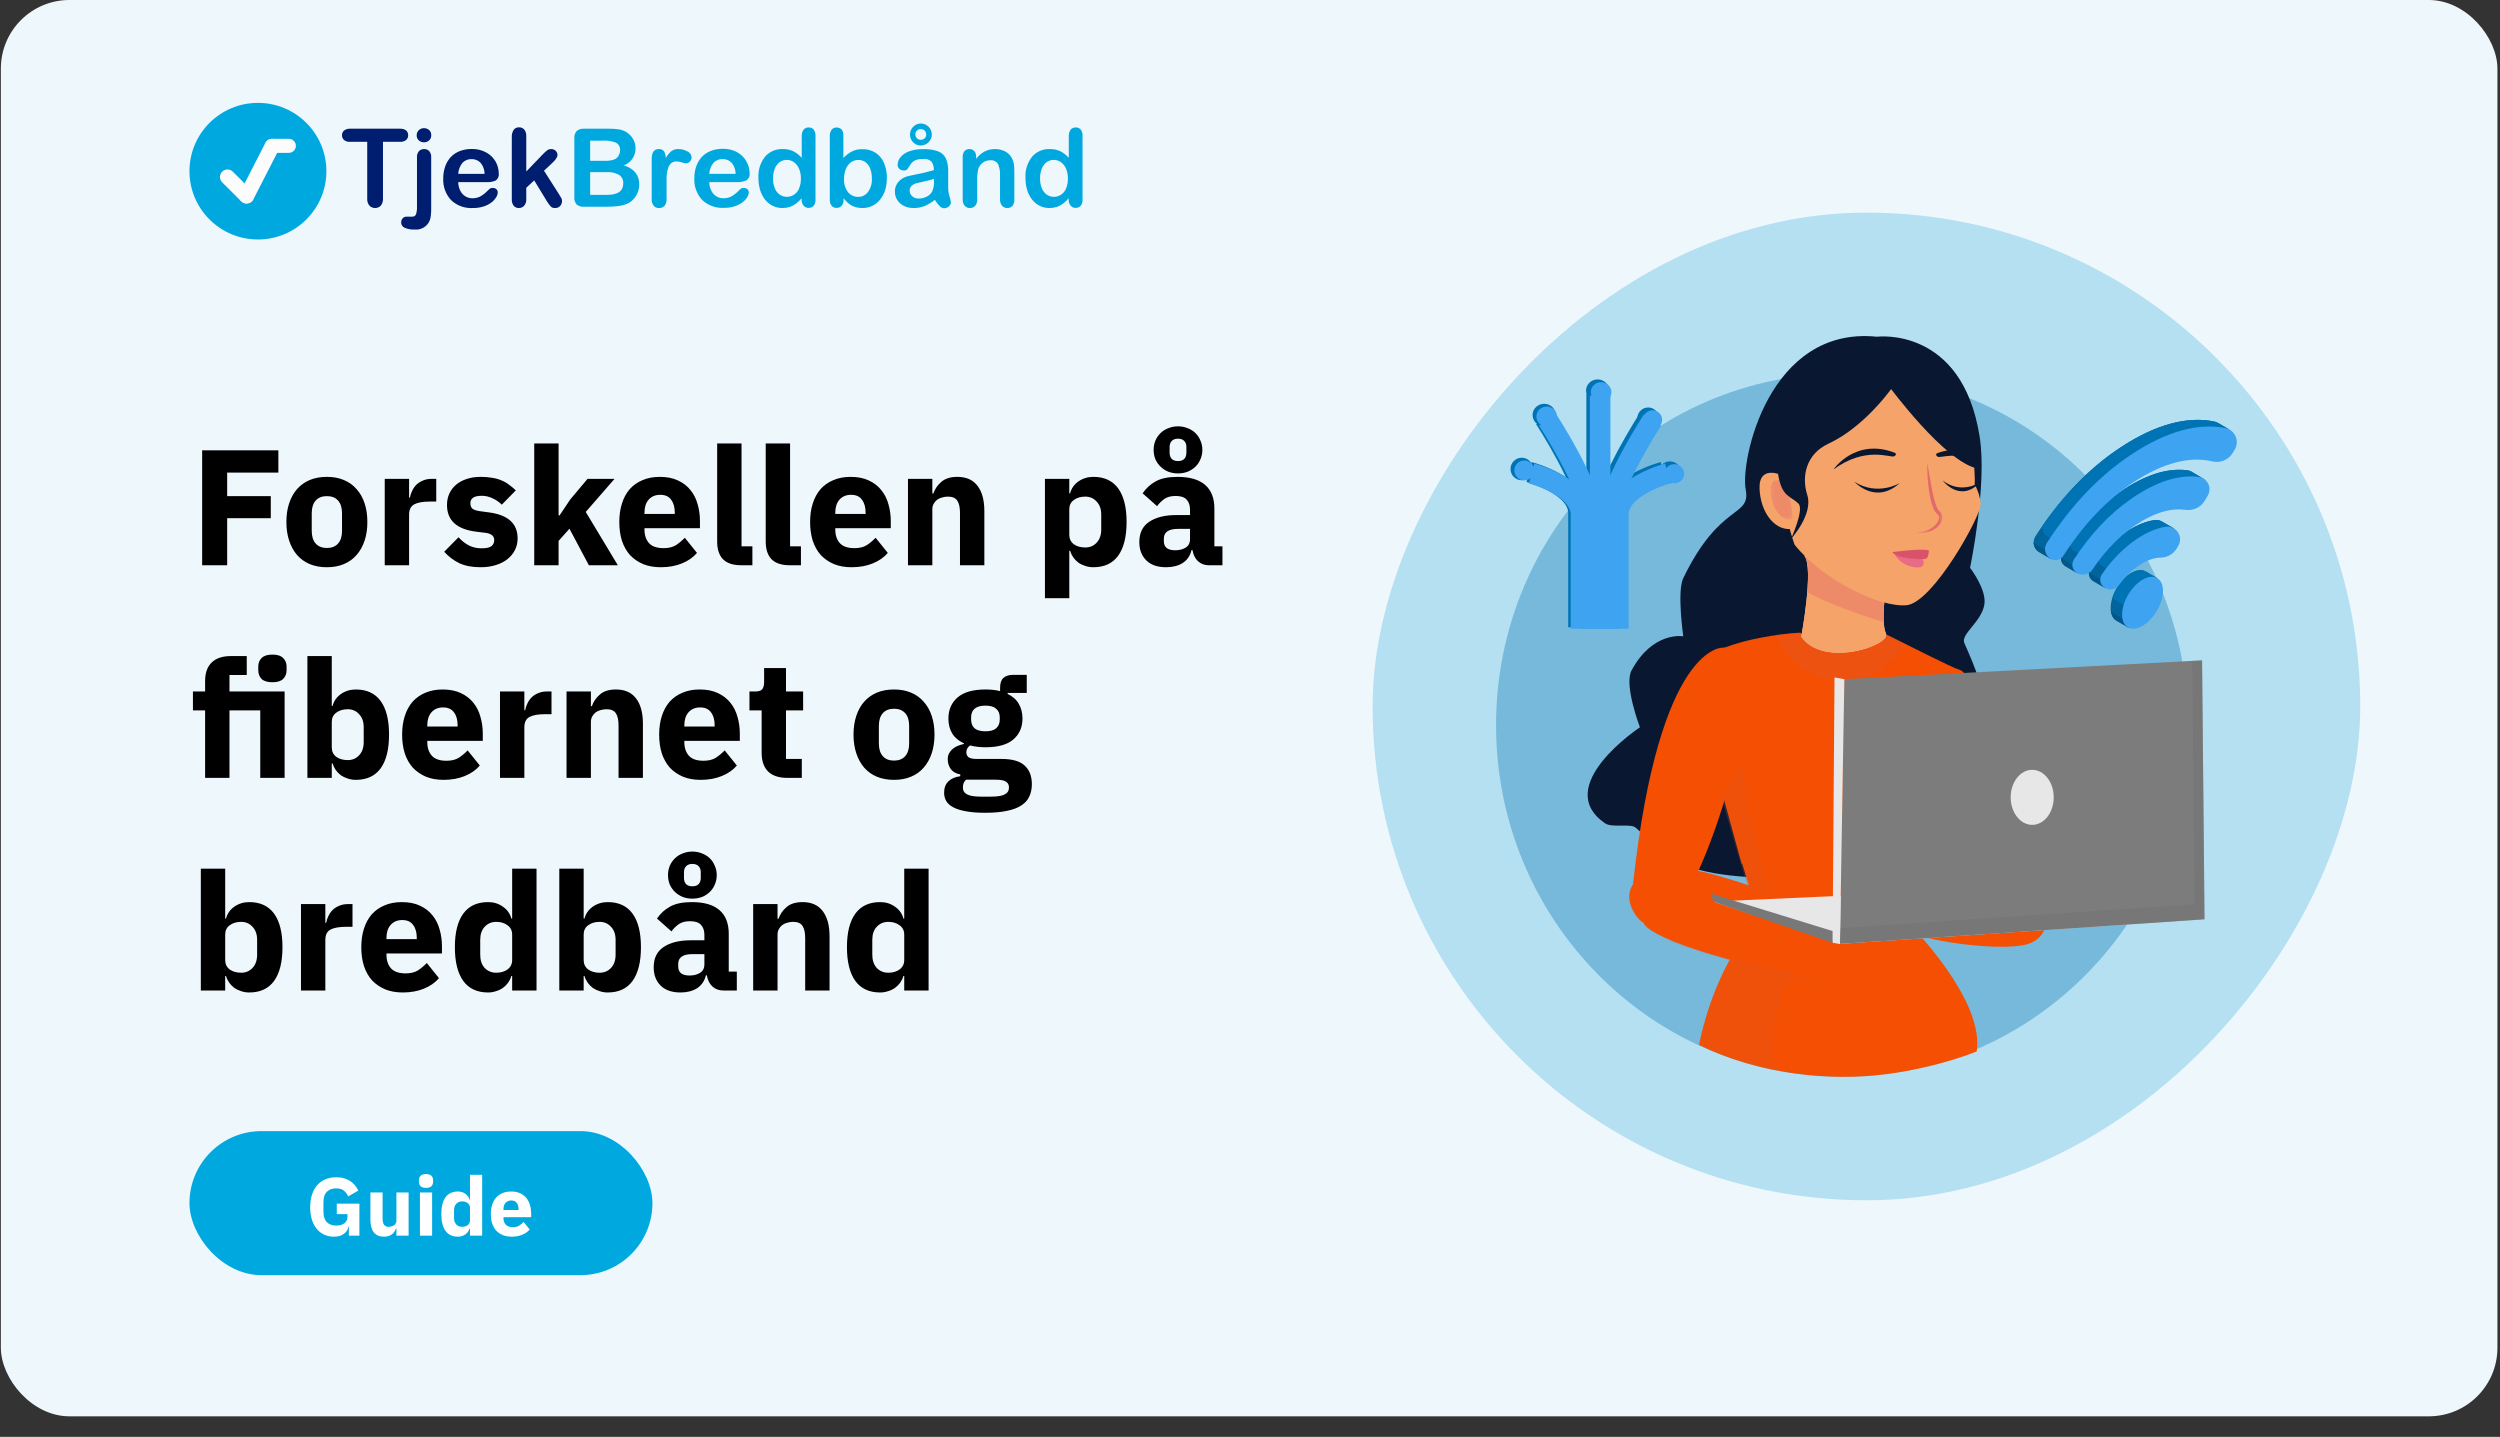 <svg width="729" height="419" viewBox="0 0 729 419" fill="none" xmlns="http://www.w3.org/2000/svg">
<rect x="0" y="0" width="729" height="419" fill="#333333" stroke="none"/>
<g clip-path="url(#clip0_1463_11334)">
<rect x="0.25" width="728" height="413" rx="20" fill="url(#paint0_linear_1463_11334)"/>
<path d="M75.213 69.83C86.239 69.83 95.176 60.914 95.176 49.915C95.176 38.916 86.239 30 75.213 30C64.188 30 55.25 38.916 55.25 49.915C55.25 60.914 64.188 69.83 75.213 69.83Z" fill="#00A8E0"/>
<path d="M67.351 50.601C66.792 50.043 65.885 50.043 65.326 50.601C64.766 51.159 64.766 52.064 65.326 52.622L70.865 58.147C71.424 58.705 72.331 58.705 72.89 58.147C73.449 57.589 73.449 56.685 72.89 56.127L67.351 50.601Z" fill="#FCFCFC" stroke="#FCFCFC" stroke-width="1.532" stroke-miterlimit="10"/>
<path d="M80.604 43.333C80.964 42.63 80.685 41.769 79.981 41.41C79.276 41.051 78.413 41.329 78.053 42.032L70.644 56.489C70.284 57.192 70.563 58.052 71.267 58.412C71.971 58.771 72.834 58.492 73.194 57.79L80.604 43.333Z" fill="#FCFCFC" stroke="#FCFCFC" stroke-width="1.532" stroke-miterlimit="10"/>
<path d="M84.229 43.803C84.937 43.803 85.511 43.23 85.511 42.523C85.511 41.816 84.937 41.243 84.229 41.243H79.285C78.576 41.243 78.002 41.816 78.002 42.523C78.002 43.23 78.576 43.803 79.285 43.803H84.229Z" fill="#FCFCFC" stroke="#FCFCFC" stroke-width="1.532" stroke-miterlimit="10"/>
<path d="M116.659 41.355H111.678V57.866C111.738 58.624 111.512 59.378 111.043 59.978C110.826 60.196 110.568 60.37 110.284 60.488C110 60.607 109.695 60.668 109.387 60.668C109.078 60.668 108.773 60.607 108.489 60.488C108.205 60.37 107.947 60.196 107.73 59.978C107.253 59.386 107.022 58.635 107.083 57.878V41.355H102.101C101.472 41.413 100.845 41.231 100.345 40.846C100.145 40.676 99.986 40.465 99.878 40.226C99.771 39.987 99.717 39.728 99.722 39.467C99.711 39.205 99.758 38.944 99.862 38.703C99.965 38.462 100.122 38.247 100.32 38.075C100.8 37.704 101.395 37.51 102.002 37.529H116.659C117.297 37.478 117.931 37.664 118.44 38.05C118.631 38.225 118.781 38.439 118.882 38.677C118.983 38.914 119.032 39.171 119.026 39.429C119.038 39.697 118.989 39.965 118.881 40.21C118.773 40.456 118.609 40.673 118.403 40.846C117.902 41.22 117.283 41.401 116.659 41.355Z" fill="#001E70"/>
<path d="M125.738 45.989V60.338C125.763 61.168 125.73 61.998 125.638 62.823C125.602 63.298 125.501 63.766 125.339 64.214C125.002 65.093 124.383 65.835 123.579 66.327C122.776 66.819 121.831 67.033 120.893 66.935C119.895 66.99 118.897 66.811 117.979 66.413C117.68 66.285 117.426 66.072 117.249 65.8C117.071 65.528 116.979 65.21 116.983 64.885C116.97 64.659 117.004 64.432 117.081 64.218C117.158 64.005 117.277 63.809 117.431 63.643C117.59 63.476 117.784 63.346 118 63.264C118.216 63.183 118.447 63.151 118.677 63.171H120.159C120.395 63.196 120.633 63.146 120.839 63.028C121.045 62.91 121.208 62.729 121.304 62.512C121.539 61.74 121.636 60.933 121.591 60.127V45.989C121.526 45.313 121.722 44.638 122.139 44.1C122.336 43.891 122.575 43.725 122.842 43.616C123.108 43.506 123.395 43.456 123.683 43.467C123.967 43.457 124.25 43.508 124.512 43.617C124.775 43.727 125.01 43.892 125.202 44.1C125.613 44.64 125.805 45.315 125.738 45.989ZM123.633 41.504C123.084 41.513 122.552 41.318 122.139 40.957C121.924 40.767 121.756 40.531 121.646 40.266C121.536 40.001 121.487 39.715 121.504 39.429C121.495 39.149 121.549 38.87 121.661 38.612C121.773 38.354 121.94 38.124 122.151 37.938C122.558 37.565 123.093 37.36 123.646 37.367C124.178 37.362 124.695 37.547 125.103 37.889C125.324 38.077 125.498 38.314 125.611 38.582C125.723 38.85 125.771 39.14 125.75 39.429C125.765 39.712 125.716 39.995 125.609 40.257C125.501 40.518 125.337 40.754 125.128 40.945C124.72 41.315 124.185 41.515 123.633 41.504Z" fill="#001E70"/>
<path d="M141.915 53.108H133.621C133.624 53.969 133.825 54.819 134.206 55.593C134.539 56.279 135.062 56.856 135.713 57.257C136.337 57.629 137.053 57.823 137.78 57.816C138.252 57.821 138.721 57.758 139.175 57.63C139.618 57.514 140.039 57.325 140.42 57.071C140.801 56.829 141.163 56.559 141.504 56.263C141.84 55.977 142.263 55.58 142.749 55.083C143.016 54.881 143.349 54.784 143.683 54.81C144.063 54.791 144.436 54.915 144.729 55.157C144.87 55.283 144.98 55.439 145.051 55.614C145.122 55.788 145.153 55.976 145.14 56.164C145.111 56.642 144.956 57.105 144.692 57.506C144.33 58.096 143.862 58.615 143.309 59.034C142.623 59.551 141.852 59.946 141.03 60.202C140.008 60.527 138.94 60.682 137.867 60.661C136.705 60.73 135.542 60.559 134.449 60.16C133.356 59.76 132.358 59.14 131.516 58.338C130.74 57.489 130.14 56.496 129.751 55.415C129.362 54.334 129.191 53.187 129.249 52.039C129.238 50.856 129.427 49.68 129.81 48.561C130.158 47.539 130.713 46.6 131.441 45.803C132.178 45.028 133.08 44.43 134.081 44.051C135.191 43.632 136.37 43.425 137.556 43.442C139.048 43.4 140.524 43.761 141.827 44.486C142.973 45.111 143.918 46.045 144.555 47.182C145.124 48.218 145.428 49.379 145.439 50.561C145.502 50.955 145.452 51.358 145.296 51.725C145.139 52.092 144.883 52.407 144.555 52.636C143.724 52.998 142.82 53.16 141.915 53.108ZM133.621 50.697H141.304C141.302 49.518 140.888 48.376 140.134 47.467C139.79 47.109 139.373 46.828 138.911 46.644C138.449 46.46 137.953 46.376 137.456 46.399C136.97 46.385 136.487 46.473 136.038 46.66C135.589 46.846 135.186 47.126 134.853 47.48C134.11 48.395 133.678 49.522 133.621 50.697Z" fill="#001E70"/>
<path d="M159.5 58.723L155.764 52.598L153.46 54.76V58.126C153.505 58.811 153.277 59.485 152.825 60.002C152.637 60.209 152.409 60.374 152.154 60.488C151.898 60.601 151.622 60.66 151.343 60.661C151.053 60.677 150.764 60.627 150.496 60.515C150.229 60.403 149.99 60.232 149.799 60.015C149.388 59.46 149.189 58.777 149.238 58.089V40.013C149.188 39.257 149.38 38.504 149.786 37.864C149.964 37.622 150.2 37.428 150.471 37.3C150.743 37.172 151.043 37.114 151.343 37.131C151.633 37.118 151.923 37.171 152.19 37.285C152.457 37.399 152.696 37.571 152.887 37.789C153.309 38.358 153.512 39.059 153.46 39.764V50.014L158.23 45.044C158.653 44.6 159.107 44.184 159.587 43.802C159.919 43.572 160.316 43.454 160.721 43.467C160.963 43.461 161.205 43.502 161.432 43.59C161.658 43.677 161.865 43.809 162.041 43.976C162.21 44.135 162.344 44.328 162.434 44.542C162.524 44.756 162.568 44.986 162.564 45.218C162.564 45.84 161.991 46.672 160.845 47.703L158.628 49.778L162.975 56.586C163.298 57.095 163.523 57.48 163.672 57.741C163.802 57.973 163.875 58.233 163.884 58.499C163.915 59.082 163.713 59.654 163.323 60.089C163.137 60.282 162.912 60.432 162.663 60.531C162.414 60.629 162.146 60.674 161.879 60.661C161.654 60.683 161.427 60.658 161.213 60.587C160.998 60.517 160.801 60.402 160.633 60.251C160.208 59.778 159.829 59.267 159.5 58.723Z" fill="#001E70"/>
<path d="M177.233 60.276H170.271C169.887 60.314 169.5 60.274 169.132 60.159C168.763 60.043 168.422 59.855 168.129 59.605C167.631 58.986 167.398 58.196 167.482 57.406V40.386C167.442 40 167.48 39.61 167.593 39.239C167.707 38.868 167.893 38.523 168.142 38.224C168.433 37.974 168.772 37.784 169.137 37.665C169.502 37.546 169.888 37.499 170.271 37.529H177.656C178.602 37.516 179.548 37.583 180.483 37.727C181.239 37.85 181.965 38.112 182.625 38.498C183.165 38.834 183.648 39.253 184.057 39.74C184.459 40.227 184.779 40.777 185.004 41.367C185.219 41.974 185.328 42.612 185.328 43.256C185.344 44.336 185.024 45.395 184.41 46.286C183.796 47.176 182.92 47.854 181.903 48.225C184.908 49.178 186.407 51.029 186.399 53.779C186.414 54.993 186.072 56.185 185.415 57.207C184.782 58.208 183.862 58.996 182.775 59.468C182.007 59.773 181.203 59.978 180.384 60.077C179.338 60.208 178.286 60.274 177.233 60.276ZM172.089 41.02V46.896H176.311C177.212 46.931 178.112 46.818 178.976 46.56C179.287 46.458 179.575 46.296 179.823 46.083C180.07 45.87 180.274 45.61 180.421 45.318C180.678 44.872 180.811 44.366 180.807 43.852C180.862 43.391 180.771 42.925 180.548 42.517C180.325 42.11 179.98 41.782 179.562 41.579C178.37 41.132 177.097 40.937 175.825 41.007L172.089 41.02ZM176.934 50.188H172.089V56.822H177.071C180.184 56.822 181.741 55.7 181.741 53.456C181.776 52.968 181.679 52.48 181.46 52.043C181.241 51.605 180.908 51.235 180.496 50.971C179.403 50.388 178.171 50.117 176.934 50.188Z" fill="#00A8E0"/>
<path d="M194.37 54.561V58.089C194.419 58.789 194.202 59.481 193.76 60.028C193.564 60.235 193.326 60.398 193.062 60.507C192.798 60.617 192.514 60.669 192.228 60.661C191.93 60.686 191.631 60.64 191.354 60.528C191.077 60.416 190.831 60.24 190.634 60.015C190.2 59.471 189.986 58.783 190.036 58.089V46.324C190.036 44.423 190.721 43.467 192.104 43.467C192.394 43.44 192.686 43.488 192.951 43.605C193.217 43.723 193.448 43.906 193.623 44.138C193.981 44.729 194.158 45.411 194.134 46.101C194.537 45.36 195.069 44.696 195.702 44.138C196.31 43.667 197.065 43.429 197.832 43.467C198.738 43.47 199.629 43.701 200.423 44.138C200.779 44.28 201.088 44.522 201.308 44.835C201.529 45.148 201.654 45.519 201.669 45.902C201.668 46.136 201.62 46.367 201.525 46.58C201.43 46.794 201.293 46.986 201.121 47.144C200.971 47.299 200.794 47.422 200.597 47.507C200.401 47.593 200.189 47.638 199.975 47.641C199.587 47.592 199.206 47.496 198.841 47.355C198.335 47.183 197.806 47.087 197.272 47.07C196.721 47.047 196.178 47.218 195.741 47.554C195.309 47.947 194.995 48.45 194.831 49.008C194.588 49.748 194.437 50.516 194.382 51.294C194.37 52.213 194.37 53.294 194.37 54.561Z" fill="#00A8E0"/>
<path d="M215.067 53.108H206.823C206.821 53.97 207.022 54.821 207.408 55.592C207.727 56.266 208.235 56.833 208.868 57.227C209.502 57.622 210.236 57.826 210.983 57.816C211.454 57.821 211.924 57.758 212.377 57.63C212.821 57.514 213.242 57.325 213.623 57.071C214.001 56.826 214.363 56.556 214.705 56.263C215.043 55.977 215.466 55.58 215.951 55.083C216.215 54.883 216.542 54.786 216.872 54.81C217.258 54.789 217.635 54.913 217.932 55.157C218.072 55.283 218.181 55.439 218.253 55.614C218.324 55.788 218.356 55.976 218.343 56.164C218.313 56.644 218.154 57.108 217.881 57.505C217.528 58.08 217.067 58.582 216.524 58.984C215.838 59.501 215.067 59.896 214.245 60.152C213.222 60.476 212.155 60.631 211.081 60.611C209.92 60.68 208.757 60.51 207.664 60.11C206.571 59.71 205.573 59.09 204.731 58.288C203.954 57.44 203.355 56.446 202.966 55.365C202.576 54.284 202.406 53.137 202.464 51.989C202.453 50.807 202.642 49.63 203.025 48.511C203.373 47.489 203.928 46.55 204.656 45.753C205.393 44.978 206.295 44.38 207.296 44.001C208.406 43.582 209.585 43.375 210.77 43.392C212.263 43.352 213.738 43.712 215.043 44.436C216.164 45.067 217.084 46.002 217.695 47.132C218.273 48.165 218.582 49.328 218.591 50.511C218.65 50.908 218.595 51.314 218.432 51.681C218.269 52.049 218.005 52.362 217.67 52.586C216.855 52.959 215.964 53.138 215.067 53.108ZM206.823 50.697H214.507C214.507 49.514 214.093 48.367 213.336 47.455C212.992 47.097 212.575 46.816 212.114 46.632C211.652 46.447 211.155 46.364 210.659 46.386C210.175 46.374 209.694 46.464 209.247 46.65C208.801 46.836 208.399 47.115 208.069 47.467C207.318 48.384 206.882 49.516 206.823 50.697Z" fill="#00A8E0"/>
<path d="M233.748 58.251V57.828C233.245 58.416 232.682 58.95 232.066 59.419C231.518 59.824 230.908 60.138 230.261 60.351C229.576 60.566 228.862 60.671 228.144 60.661C227.169 60.67 226.205 60.453 225.33 60.028C224.451 59.588 223.681 58.96 223.075 58.189C222.425 57.351 221.94 56.398 221.643 55.381C221.311 54.247 221.146 53.071 221.157 51.89C221.013 49.651 221.706 47.438 223.1 45.678C223.731 44.952 224.517 44.376 225.401 43.994C226.285 43.611 227.243 43.431 228.207 43.467C229.27 43.43 230.328 43.643 231.295 44.088C232.238 44.57 233.082 45.223 233.785 46.014V39.802C233.737 39.104 233.921 38.41 234.309 37.827C234.486 37.608 234.713 37.435 234.971 37.321C235.227 37.206 235.508 37.154 235.791 37.168C236.067 37.15 236.346 37.195 236.602 37.301C236.86 37.407 237.089 37.569 237.272 37.777C237.656 38.296 237.841 38.935 237.796 39.578V58.214C237.845 58.867 237.645 59.515 237.235 60.028C237.052 60.224 236.827 60.38 236.577 60.483C236.328 60.585 236.059 60.634 235.791 60.624C235.52 60.632 235.252 60.581 235.005 60.473C234.757 60.366 234.536 60.205 234.358 60.003C233.943 59.515 233.725 58.89 233.748 58.251ZM225.416 52.039C225.386 53.039 225.568 54.034 225.952 54.959C226.249 55.695 226.756 56.33 227.409 56.785C228.013 57.187 228.725 57.399 229.451 57.394C230.175 57.4 230.884 57.197 231.493 56.81C232.153 56.377 232.668 55.758 232.975 55.033C233.378 54.088 233.569 53.066 233.536 52.039C233.563 51.041 233.371 50.049 232.975 49.132C232.663 48.387 232.15 47.742 231.493 47.269C230.886 46.85 230.165 46.625 229.427 46.623C228.681 46.615 227.952 46.846 227.347 47.281C226.702 47.767 226.21 48.427 225.927 49.182C225.571 50.092 225.397 51.062 225.416 52.039Z" fill="#00A8E0"/>
<path d="M245.928 39.591V46.051C246.65 45.292 247.492 44.654 248.419 44.163C249.372 43.691 250.431 43.465 251.494 43.505C252.81 43.464 254.109 43.81 255.231 44.498C256.329 45.197 257.196 46.204 257.721 47.393C258.339 48.81 258.641 50.345 258.605 51.89C258.619 53.084 258.454 54.273 258.12 55.419C257.798 56.428 257.296 57.371 256.638 58.202C256.028 58.972 255.254 59.596 254.371 60.028C253.457 60.457 252.455 60.674 251.445 60.661C250.823 60.665 250.204 60.59 249.601 60.438C249.085 60.303 248.588 60.094 248.132 59.817C247.762 59.591 247.415 59.329 247.099 59.034C246.698 58.644 246.324 58.229 245.977 57.791V58.214C246.032 58.866 245.827 59.514 245.404 60.015C245.219 60.215 244.993 60.373 244.742 60.477C244.492 60.583 244.22 60.632 243.947 60.624C243.676 60.638 243.406 60.59 243.155 60.484C242.906 60.379 242.682 60.219 242.503 60.015C242.115 59.498 241.924 58.859 241.967 58.214V39.777C241.917 39.091 242.103 38.408 242.49 37.839C242.662 37.621 242.885 37.447 243.139 37.332C243.392 37.218 243.669 37.166 243.947 37.181C244.23 37.166 244.511 37.214 244.771 37.321C245.032 37.429 245.266 37.593 245.455 37.802C245.816 38.326 245.983 38.958 245.928 39.591ZM246.127 52.164C246.036 53.552 246.448 54.927 247.285 56.04C247.651 56.487 248.116 56.843 248.643 57.08C249.171 57.317 249.745 57.429 250.324 57.406C250.858 57.403 251.385 57.277 251.862 57.038C252.339 56.798 252.754 56.453 253.076 56.027C253.918 54.879 254.327 53.471 254.234 52.052C254.255 51.07 254.094 50.093 253.761 49.17C253.484 48.431 253.012 47.782 252.391 47.294C251.792 46.856 251.067 46.624 250.324 46.635C249.555 46.628 248.802 46.858 248.169 47.294C247.502 47.779 246.983 48.442 246.675 49.207C246.293 50.145 246.106 51.151 246.127 52.164Z" fill="#00A8E0"/>
<path d="M272.616 58.276C271.706 58.999 270.705 59.6 269.639 60.064C268.615 60.475 267.518 60.678 266.414 60.661C265.423 60.68 264.44 60.463 263.549 60.027C262.757 59.632 262.089 59.025 261.619 58.276C261.175 57.559 260.942 56.732 260.946 55.89C260.926 54.8 261.322 53.742 262.055 52.933C262.86 52.074 263.922 51.499 265.081 51.294L267.087 50.871C268.157 50.66 269.066 50.461 269.827 50.275C270.586 50.088 271.421 49.877 272.317 49.616C272.346 48.74 272.111 47.875 271.644 47.132C271.312 46.827 270.916 46.6 270.486 46.466C270.055 46.333 269.6 46.297 269.154 46.361C268.32 46.311 267.486 46.465 266.725 46.809C266.163 47.146 265.693 47.615 265.355 48.175C264.965 48.772 264.691 49.186 264.533 49.417C264.389 49.533 264.223 49.617 264.046 49.667C263.868 49.716 263.682 49.728 263.5 49.703C263.042 49.71 262.598 49.546 262.254 49.244C262.088 49.099 261.955 48.919 261.866 48.717C261.778 48.515 261.736 48.296 261.744 48.076C261.76 47.285 262.036 46.522 262.528 45.902C263.191 45.114 264.049 44.514 265.018 44.162C266.359 43.678 267.779 43.451 269.203 43.492C270.697 43.428 272.19 43.651 273.6 44.15C274.584 44.528 275.383 45.271 275.829 46.225C276.319 47.426 276.544 48.718 276.489 50.014V54.809C276.493 55.653 276.628 56.491 276.887 57.294C277.077 57.833 277.208 58.391 277.273 58.959C277.276 59.199 277.223 59.437 277.117 59.653C277.012 59.869 276.855 60.057 276.663 60.201C276.287 60.547 275.793 60.737 275.28 60.735C274.802 60.699 274.357 60.481 274.036 60.127C273.482 59.575 273.005 58.952 272.616 58.276ZM272.329 52.163C271.44 52.458 270.532 52.699 269.614 52.884C268.431 53.132 267.609 53.318 267.124 53.443C266.662 53.578 266.235 53.816 265.878 54.138C265.671 54.315 265.506 54.537 265.399 54.787C265.291 55.037 265.242 55.308 265.255 55.58C265.253 55.89 265.316 56.197 265.443 56.48C265.569 56.763 265.757 57.015 265.99 57.219C266.515 57.681 267.198 57.921 267.895 57.89C268.704 57.895 269.503 57.708 270.224 57.344C270.868 57.03 271.41 56.539 271.781 55.927C272.236 54.936 272.432 53.847 272.354 52.76L272.329 52.163ZM268.505 36.013C268.927 36.013 269.345 36.095 269.736 36.257C270.125 36.418 270.479 36.654 270.778 36.951C271.077 37.249 271.312 37.602 271.474 37.991C271.636 38.38 271.719 38.797 271.719 39.218C271.719 39.639 271.636 40.056 271.474 40.444C271.312 40.833 271.077 41.187 270.778 41.484C270.479 41.782 270.125 42.018 269.736 42.179C269.345 42.34 268.927 42.423 268.505 42.423C267.941 42.432 267.383 42.281 266.899 41.988C266.42 41.7 266.024 41.292 265.753 40.803C265.483 40.315 265.345 39.764 265.355 39.205C265.358 38.356 265.698 37.543 266.3 36.943C266.902 36.342 267.717 36.003 268.568 36L268.505 36.013ZM268.505 37.64C268.297 37.633 268.087 37.669 267.893 37.746C267.698 37.823 267.521 37.939 267.373 38.087C267.224 38.235 267.109 38.412 267.03 38.606C266.954 38.801 266.918 39.009 266.925 39.218C266.917 39.424 266.955 39.63 267.035 39.821C267.114 40.011 267.233 40.183 267.385 40.324C267.531 40.471 267.706 40.586 267.899 40.663C268.091 40.74 268.298 40.777 268.505 40.771C268.784 40.771 269.058 40.703 269.303 40.572C269.548 40.443 269.753 40.248 269.891 40.008C270.031 39.768 270.098 39.494 270.087 39.218C270.087 39.006 270.05 38.795 269.976 38.597C269.899 38.406 269.784 38.233 269.639 38.087C269.333 37.798 268.927 37.638 268.505 37.64Z" fill="#00A8E0"/>
<path d="M284.646 45.802V46.324C285.304 45.427 286.155 44.689 287.136 44.163C288.082 43.688 289.129 43.45 290.187 43.467C291.235 43.451 292.267 43.704 293.189 44.2C294.025 44.66 294.7 45.368 295.119 46.225C295.396 46.748 295.577 47.316 295.655 47.902C295.75 48.664 295.791 49.432 295.778 50.2V58.064C295.854 58.759 295.662 59.455 295.244 60.015C295.056 60.228 294.824 60.396 294.564 60.508C294.302 60.62 294.02 60.672 293.736 60.661C293.447 60.67 293.158 60.616 292.892 60.502C292.624 60.388 292.386 60.218 292.193 60.002C291.772 59.456 291.564 58.777 291.607 58.089V51.045C291.662 49.946 291.462 48.849 291.022 47.84C290.784 47.453 290.438 47.142 290.027 46.946C289.616 46.75 289.157 46.676 288.706 46.734C287.961 46.73 287.236 46.965 286.637 47.405C286.006 47.871 285.529 48.516 285.268 49.256C285.01 50.418 284.906 51.608 284.957 52.797V58.089C285.009 58.787 284.795 59.479 284.359 60.027C284.162 60.237 283.922 60.402 283.656 60.511C283.389 60.62 283.102 60.671 282.815 60.661C282.531 60.667 282.249 60.611 281.988 60.498C281.728 60.384 281.496 60.215 281.308 60.002C280.888 59.456 280.679 58.777 280.723 58.089V45.864C280.672 45.221 280.859 44.581 281.245 44.063C281.428 43.864 281.651 43.706 281.9 43.603C282.151 43.5 282.42 43.454 282.69 43.467C283.044 43.462 283.392 43.552 283.699 43.728C284.013 43.917 284.263 44.193 284.421 44.523C284.599 44.925 284.676 45.364 284.646 45.802Z" fill="#00A8E0"/>
<path d="M311.619 58.251V57.828C311.114 58.413 310.55 58.946 309.938 59.419C309.389 59.824 308.779 60.138 308.132 60.351C307.447 60.566 306.733 60.671 306.015 60.661C305.04 60.67 304.077 60.453 303.201 60.028C302.322 59.588 301.552 58.96 300.946 58.189C300.296 57.351 299.81 56.398 299.514 55.381C299.181 54.247 299.017 53.071 299.028 51.89C298.885 49.651 299.577 47.438 300.971 45.678C301.603 44.952 302.388 44.376 303.272 43.994C304.156 43.611 305.114 43.431 306.076 43.467C307.141 43.43 308.2 43.643 309.166 44.088C310.109 44.57 310.953 45.223 311.656 46.014V39.802C311.608 39.104 311.792 38.41 312.18 37.827C312.357 37.608 312.584 37.435 312.842 37.321C313.098 37.206 313.379 37.154 313.662 37.168C313.938 37.15 314.217 37.195 314.473 37.301C314.731 37.407 314.96 37.569 315.143 37.777C315.527 38.296 315.712 38.935 315.667 39.578V58.214C315.716 58.867 315.516 59.515 315.106 60.028C314.921 60.224 314.698 60.379 314.448 60.481C314.199 60.584 313.93 60.633 313.662 60.624C313.392 60.632 313.123 60.581 312.875 60.473C312.628 60.366 312.407 60.205 312.229 60.003C311.814 59.515 311.596 58.89 311.619 58.251ZM303.287 52.039C303.257 53.039 303.439 54.034 303.823 54.959C304.12 55.695 304.628 56.33 305.28 56.785C305.884 57.187 306.596 57.399 307.322 57.394C308.046 57.4 308.755 57.197 309.365 56.81C310.02 56.375 310.53 55.757 310.834 55.033C311.237 54.088 311.427 53.066 311.395 52.039C311.421 51.041 311.23 50.049 310.834 49.132C310.521 48.387 310.009 47.742 309.352 47.269C308.744 46.85 308.024 46.625 307.285 46.623C306.54 46.615 305.81 46.846 305.205 47.281C304.56 47.767 304.068 48.427 303.786 49.182C303.434 50.093 303.264 51.063 303.287 52.039Z" fill="#00A8E0"/>
<path d="M58.946 164.83V131.326H81.17V137.806H66.242V144.67H78.962V151.102H66.242V164.83H58.946ZM95.317 165.406C93.461 165.406 91.797 165.102 90.325 164.494C88.885 163.886 87.653 163.006 86.629 161.854C85.637 160.702 84.869 159.31 84.325 157.678C83.781 156.046 83.509 154.222 83.509 152.206C83.509 150.19 83.781 148.366 84.325 146.734C84.869 145.102 85.637 143.726 86.629 142.606C87.653 141.454 88.885 140.574 90.325 139.966C91.797 139.358 93.461 139.054 95.317 139.054C97.173 139.054 98.821 139.358 100.261 139.966C101.733 140.574 102.965 141.454 103.957 142.606C104.981 143.726 105.765 145.102 106.309 146.734C106.853 148.366 107.125 150.19 107.125 152.206C107.125 154.222 106.853 156.046 106.309 157.678C105.765 159.31 104.981 160.702 103.957 161.854C102.965 163.006 101.733 163.886 100.261 164.494C98.821 165.102 97.173 165.406 95.317 165.406ZM95.317 159.79C96.725 159.79 97.813 159.358 98.581 158.494C99.349 157.63 99.733 156.398 99.733 154.798V149.662C99.733 148.062 99.349 146.83 98.581 145.966C97.813 145.102 96.725 144.67 95.317 144.67C93.909 144.67 92.821 145.102 92.053 145.966C91.285 146.83 90.901 148.062 90.901 149.662V154.798C90.901 156.398 91.285 157.63 92.053 158.494C92.821 159.358 93.909 159.79 95.317 159.79ZM112.187 164.83V139.63H119.291V145.102H119.531C119.659 144.398 119.883 143.726 120.203 143.086C120.523 142.414 120.939 141.822 121.451 141.31C121.995 140.798 122.635 140.398 123.371 140.11C124.107 139.79 124.971 139.63 125.963 139.63H127.211V146.254H125.435C123.355 146.254 121.803 146.526 120.779 147.07C119.787 147.614 119.291 148.622 119.291 150.094V164.83H112.187ZM140.137 165.406C137.705 165.406 135.657 165.022 133.993 164.254C132.329 163.454 130.841 162.334 129.529 160.894L133.705 156.67C134.601 157.662 135.593 158.446 136.681 159.022C137.769 159.598 139.001 159.886 140.377 159.886C141.785 159.886 142.761 159.678 143.305 159.262C143.849 158.814 144.121 158.222 144.121 157.486C144.121 156.302 143.273 155.598 141.577 155.374L138.841 155.038C133.177 154.334 130.345 151.742 130.345 147.262C130.345 146.046 130.569 144.942 131.017 143.95C131.497 142.926 132.153 142.062 132.985 141.358C133.849 140.622 134.873 140.062 136.057 139.678C137.273 139.262 138.633 139.054 140.137 139.054C141.449 139.054 142.601 139.15 143.593 139.342C144.617 139.502 145.513 139.758 146.281 140.11C147.081 140.43 147.801 140.846 148.441 141.358C149.113 141.838 149.769 142.382 150.409 142.99L146.329 147.166C145.529 146.366 144.617 145.742 143.593 145.294C142.601 144.814 141.577 144.574 140.521 144.574C139.305 144.574 138.441 144.766 137.929 145.15C137.417 145.534 137.161 146.046 137.161 146.686C137.161 147.358 137.337 147.886 137.689 148.27C138.073 148.622 138.777 148.878 139.801 149.038L142.633 149.422C148.169 150.158 150.937 152.686 150.937 157.006C150.937 158.222 150.681 159.342 150.169 160.366C149.657 161.39 148.921 162.286 147.961 163.054C147.033 163.79 145.897 164.366 144.553 164.782C143.241 165.198 141.769 165.406 140.137 165.406ZM155.781 129.31H162.885V150.286H163.173L166.293 145.63L171.333 139.63H179.205L170.805 149.278L180.165 164.83H171.717L166.053 154.174L162.885 157.726V164.83H155.781V129.31ZM192.683 165.406C190.763 165.406 189.051 165.102 187.547 164.494C186.043 163.854 184.763 162.974 183.707 161.854C182.683 160.702 181.899 159.31 181.355 157.678C180.843 156.046 180.587 154.222 180.587 152.206C180.587 150.222 180.843 148.43 181.355 146.83C181.867 145.198 182.619 143.806 183.611 142.654C184.635 141.502 185.883 140.622 187.355 140.014C188.827 139.374 190.507 139.054 192.395 139.054C194.475 139.054 196.251 139.406 197.723 140.11C199.227 140.814 200.443 141.758 201.371 142.942C202.331 144.126 203.019 145.502 203.435 147.07C203.883 148.606 204.107 150.222 204.107 151.918V154.03H187.931V154.414C187.931 156.078 188.379 157.406 189.275 158.398C190.171 159.358 191.579 159.838 193.499 159.838C194.971 159.838 196.171 159.55 197.099 158.974C198.027 158.366 198.891 157.646 199.691 156.814L203.243 161.23C202.123 162.542 200.651 163.566 198.827 164.302C197.035 165.038 194.987 165.406 192.683 165.406ZM192.539 144.286C191.099 144.286 189.963 144.766 189.131 145.726C188.331 146.654 187.931 147.902 187.931 149.47V149.854H196.763V149.422C196.763 147.886 196.411 146.654 195.707 145.726C195.035 144.766 193.979 144.286 192.539 144.286ZM216.181 164.83C213.749 164.83 211.957 164.238 210.805 163.054C209.685 161.87 209.125 160.158 209.125 157.918V129.31H216.229V159.31H219.397V164.83H216.181ZM230.337 164.83C227.905 164.83 226.113 164.238 224.961 163.054C223.841 161.87 223.281 160.158 223.281 157.918V129.31H230.385V159.31H233.553V164.83H230.337ZM248.324 165.406C246.404 165.406 244.692 165.102 243.188 164.494C241.684 163.854 240.404 162.974 239.348 161.854C238.324 160.702 237.54 159.31 236.996 157.678C236.484 156.046 236.228 154.222 236.228 152.206C236.228 150.222 236.484 148.43 236.996 146.83C237.508 145.198 238.26 143.806 239.252 142.654C240.276 141.502 241.524 140.622 242.996 140.014C244.468 139.374 246.148 139.054 248.036 139.054C250.116 139.054 251.892 139.406 253.364 140.11C254.868 140.814 256.084 141.758 257.012 142.942C257.972 144.126 258.66 145.502 259.076 147.07C259.524 148.606 259.748 150.222 259.748 151.918V154.03H243.572V154.414C243.572 156.078 244.02 157.406 244.916 158.398C245.812 159.358 247.22 159.838 249.14 159.838C250.612 159.838 251.812 159.55 252.74 158.974C253.668 158.366 254.532 157.646 255.332 156.814L258.884 161.23C257.764 162.542 256.292 163.566 254.468 164.302C252.676 165.038 250.628 165.406 248.324 165.406ZM248.18 144.286C246.74 144.286 245.604 144.766 244.772 145.726C243.972 146.654 243.572 147.902 243.572 149.47V149.854H252.404V149.422C252.404 147.886 252.052 146.654 251.348 145.726C250.676 144.766 249.62 144.286 248.18 144.286ZM264.765 164.83V139.63H271.869V143.902H272.157C272.605 142.59 273.389 141.454 274.509 140.494C275.629 139.534 277.181 139.054 279.165 139.054C281.757 139.054 283.709 139.918 285.021 141.646C286.365 143.374 287.037 145.838 287.037 149.038V164.83H279.933V149.614C279.933 147.982 279.677 146.782 279.165 146.014C278.653 145.214 277.741 144.814 276.429 144.814C275.853 144.814 275.293 144.894 274.749 145.054C274.205 145.182 273.709 145.406 273.261 145.726C272.845 146.046 272.509 146.446 272.253 146.926C271.997 147.374 271.869 147.902 271.869 148.51V164.83H264.765ZM304.703 139.63H311.807V143.854H312.047C312.399 142.446 313.199 141.294 314.447 140.398C315.727 139.502 317.183 139.054 318.815 139.054C322.015 139.054 324.431 140.174 326.063 142.414C327.695 144.654 328.511 147.918 328.511 152.206C328.511 156.494 327.695 159.774 326.063 162.046C324.431 164.286 322.015 165.406 318.815 165.406C317.983 165.406 317.199 165.278 316.463 165.022C315.727 164.798 315.055 164.478 314.447 164.062C313.871 163.614 313.375 163.102 312.959 162.526C312.543 161.918 312.239 161.278 312.047 160.606H311.807V174.43H304.703V139.63ZM316.463 159.646C317.807 159.646 318.911 159.182 319.775 158.254C320.671 157.294 321.119 156.014 321.119 154.414V150.046C321.119 148.446 320.671 147.182 319.775 146.254C318.911 145.294 317.807 144.814 316.463 144.814C315.119 144.814 313.999 145.15 313.103 145.822C312.239 146.462 311.807 147.358 311.807 148.51V155.95C311.807 157.102 312.239 158.014 313.103 158.686C313.999 159.326 315.119 159.646 316.463 159.646ZM352.53 164.83C351.25 164.83 350.178 164.43 349.314 163.63C348.482 162.83 347.954 161.758 347.73 160.414H347.442C347.058 162.046 346.21 163.294 344.898 164.158C343.586 164.99 341.97 165.406 340.05 165.406C337.522 165.406 335.586 164.734 334.242 163.39C332.898 162.046 332.226 160.27 332.226 158.062C332.226 155.406 333.186 153.438 335.106 152.158C337.058 150.846 339.698 150.19 343.026 150.19H347.01V148.606C347.01 147.39 346.69 146.43 346.05 145.726C345.41 144.99 344.338 144.622 342.834 144.622C341.426 144.622 340.306 144.926 339.474 145.534C338.642 146.142 337.954 146.83 337.41 147.598L333.186 143.854C334.21 142.35 335.49 141.182 337.026 140.35C338.594 139.486 340.706 139.054 343.362 139.054C346.946 139.054 349.634 139.838 351.426 141.406C353.218 142.974 354.114 145.262 354.114 148.27V159.31H356.466V164.83H352.53ZM342.69 160.462C343.874 160.462 344.882 160.206 345.714 159.694C346.578 159.182 347.01 158.35 347.01 157.198V154.222H343.554C340.77 154.222 339.378 155.166 339.378 157.054V157.774C339.378 158.702 339.666 159.39 340.242 159.838C340.818 160.254 341.634 160.462 342.69 160.462ZM343.506 138.046C342.514 138.046 341.586 137.886 340.722 137.566C339.858 137.214 339.106 136.734 338.466 136.126C337.826 135.518 337.314 134.798 336.93 133.966C336.578 133.102 336.402 132.174 336.402 131.182C336.402 130.19 336.578 129.278 336.93 128.446C337.314 127.582 337.826 126.846 338.466 126.238C339.106 125.63 339.858 125.166 340.722 124.846C341.586 124.494 342.514 124.318 343.506 124.318C344.498 124.318 345.426 124.494 346.29 124.846C347.154 125.166 347.906 125.63 348.546 126.238C349.186 126.846 349.682 127.582 350.034 128.446C350.418 129.278 350.61 130.19 350.61 131.182C350.61 132.174 350.418 133.102 350.034 133.966C349.682 134.798 349.186 135.518 348.546 136.126C347.906 136.734 347.154 137.214 346.29 137.566C345.426 137.886 344.498 138.046 343.506 138.046ZM343.506 134.446C344.306 134.446 344.914 134.238 345.33 133.822C345.746 133.374 345.954 132.766 345.954 131.998V130.366C345.954 129.598 345.746 129.006 345.33 128.59C344.914 128.142 344.306 127.918 343.506 127.918C342.706 127.918 342.098 128.142 341.682 128.59C341.266 129.006 341.058 129.598 341.058 130.366V131.998C341.058 132.766 341.266 133.374 341.682 133.822C342.098 134.238 342.706 134.446 343.506 134.446ZM59.81 207.15H56.258V201.63H59.81V198.654C59.81 196.222 60.45 194.398 61.73 193.182C63.01 191.934 64.882 191.31 67.346 191.31H71.954V196.83H66.914V201.63H82.994V226.83H75.89V207.15H66.914V226.83H59.81V207.15ZM79.442 198.942C78.002 198.942 76.946 198.622 76.274 197.982C75.634 197.31 75.314 196.462 75.314 195.438V194.382C75.314 193.358 75.634 192.526 76.274 191.886C76.946 191.214 78.002 190.878 79.442 190.878C80.882 190.878 81.922 191.214 82.562 191.886C83.234 192.526 83.57 193.358 83.57 194.382V195.438C83.57 196.462 83.234 197.31 82.562 197.982C81.922 198.622 80.882 198.942 79.442 198.942ZM89.64 191.31H96.744V205.854H96.984C97.336 204.446 98.136 203.294 99.384 202.398C100.664 201.502 102.12 201.054 103.752 201.054C106.952 201.054 109.368 202.174 111 204.414C112.632 206.654 113.448 209.918 113.448 214.206C113.448 218.494 112.632 221.774 111 224.046C109.368 226.286 106.952 227.406 103.752 227.406C102.92 227.406 102.136 227.278 101.4 227.022C100.664 226.798 99.992 226.478 99.384 226.062C98.808 225.614 98.312 225.102 97.896 224.526C97.48 223.918 97.176 223.278 96.984 222.606H96.744V226.83H89.64V191.31ZM101.4 221.646C102.744 221.646 103.848 221.182 104.712 220.254C105.608 219.294 106.056 218.014 106.056 216.414V212.046C106.056 210.446 105.608 209.182 104.712 208.254C103.848 207.294 102.744 206.814 101.4 206.814C100.056 206.814 98.936 207.15 98.04 207.822C97.176 208.462 96.744 209.358 96.744 210.51V217.95C96.744 219.102 97.176 220.014 98.04 220.686C98.936 221.326 100.056 221.646 101.4 221.646ZM129.355 227.406C127.435 227.406 125.723 227.102 124.219 226.494C122.715 225.854 121.435 224.974 120.379 223.854C119.355 222.702 118.571 221.31 118.027 219.678C117.515 218.046 117.259 216.222 117.259 214.206C117.259 212.222 117.515 210.43 118.027 208.83C118.539 207.198 119.291 205.806 120.283 204.654C121.307 203.502 122.555 202.622 124.027 202.014C125.499 201.374 127.179 201.054 129.067 201.054C131.147 201.054 132.923 201.406 134.395 202.11C135.899 202.814 137.115 203.758 138.043 204.942C139.003 206.126 139.691 207.502 140.107 209.07C140.555 210.606 140.779 212.222 140.779 213.918V216.03H124.603V216.414C124.603 218.078 125.051 219.406 125.947 220.398C126.843 221.358 128.251 221.838 130.171 221.838C131.643 221.838 132.843 221.55 133.771 220.974C134.699 220.366 135.563 219.646 136.363 218.814L139.915 223.23C138.795 224.542 137.323 225.566 135.499 226.302C133.707 227.038 131.659 227.406 129.355 227.406ZM129.211 206.286C127.771 206.286 126.635 206.766 125.803 207.726C125.003 208.654 124.603 209.902 124.603 211.47V211.854H133.435V211.422C133.435 209.886 133.083 208.654 132.379 207.726C131.707 206.766 130.651 206.286 129.211 206.286ZM145.796 226.83V201.63H152.9V207.102H153.14C153.268 206.398 153.492 205.726 153.812 205.086C154.132 204.414 154.548 203.822 155.06 203.31C155.604 202.798 156.244 202.398 156.98 202.11C157.716 201.79 158.58 201.63 159.572 201.63H160.82V208.254H159.044C156.964 208.254 155.412 208.526 154.388 209.07C153.396 209.614 152.9 210.622 152.9 212.094V226.83H145.796ZM165.203 226.83V201.63H172.307V205.902H172.595C173.043 204.59 173.827 203.454 174.947 202.494C176.067 201.534 177.619 201.054 179.603 201.054C182.195 201.054 184.147 201.918 185.459 203.646C186.803 205.374 187.475 207.838 187.475 211.038V226.83H180.371V211.614C180.371 209.982 180.115 208.782 179.603 208.014C179.091 207.214 178.179 206.814 176.867 206.814C176.291 206.814 175.731 206.894 175.187 207.054C174.643 207.182 174.147 207.406 173.699 207.726C173.283 208.046 172.947 208.446 172.691 208.926C172.435 209.374 172.307 209.902 172.307 210.51V226.83H165.203ZM204.308 227.406C202.388 227.406 200.676 227.102 199.172 226.494C197.668 225.854 196.388 224.974 195.332 223.854C194.308 222.702 193.524 221.31 192.98 219.678C192.468 218.046 192.212 216.222 192.212 214.206C192.212 212.222 192.468 210.43 192.98 208.83C193.492 207.198 194.244 205.806 195.236 204.654C196.26 203.502 197.508 202.622 198.98 202.014C200.452 201.374 202.132 201.054 204.02 201.054C206.1 201.054 207.876 201.406 209.348 202.11C210.852 202.814 212.068 203.758 212.996 204.942C213.956 206.126 214.644 207.502 215.06 209.07C215.508 210.606 215.732 212.222 215.732 213.918V216.03H199.556V216.414C199.556 218.078 200.004 219.406 200.9 220.398C201.796 221.358 203.204 221.838 205.124 221.838C206.596 221.838 207.796 221.55 208.724 220.974C209.652 220.366 210.516 219.646 211.316 218.814L214.868 223.23C213.748 224.542 212.276 225.566 210.452 226.302C208.66 227.038 206.612 227.406 204.308 227.406ZM204.164 206.286C202.724 206.286 201.588 206.766 200.756 207.726C199.956 208.654 199.556 209.902 199.556 211.47V211.854H208.388V211.422C208.388 209.886 208.036 208.654 207.332 207.726C206.66 206.766 205.604 206.286 204.164 206.286ZM229.582 226.83C227.118 226.83 225.246 226.206 223.966 224.958C222.718 223.71 222.094 221.886 222.094 219.486V207.15H218.542V201.63H220.318C221.278 201.63 221.934 201.406 222.286 200.958C222.638 200.478 222.814 199.806 222.814 198.942V194.814H229.198V201.63H234.19V207.15H229.198V221.31H233.806V226.83H229.582ZM260.692 227.406C258.836 227.406 257.172 227.102 255.7 226.494C254.26 225.886 253.028 225.006 252.004 223.854C251.012 222.702 250.244 221.31 249.7 219.678C249.156 218.046 248.884 216.222 248.884 214.206C248.884 212.19 249.156 210.366 249.7 208.734C250.244 207.102 251.012 205.726 252.004 204.606C253.028 203.454 254.26 202.574 255.7 201.966C257.172 201.358 258.836 201.054 260.692 201.054C262.548 201.054 264.196 201.358 265.636 201.966C267.108 202.574 268.34 203.454 269.332 204.606C270.356 205.726 271.14 207.102 271.684 208.734C272.228 210.366 272.5 212.19 272.5 214.206C272.5 216.222 272.228 218.046 271.684 219.678C271.14 221.31 270.356 222.702 269.332 223.854C268.34 225.006 267.108 225.886 265.636 226.494C264.196 227.102 262.548 227.406 260.692 227.406ZM260.692 221.79C262.1 221.79 263.188 221.358 263.956 220.494C264.724 219.63 265.108 218.398 265.108 216.798V211.662C265.108 210.062 264.724 208.83 263.956 207.966C263.188 207.102 262.1 206.67 260.692 206.67C259.284 206.67 258.196 207.102 257.428 207.966C256.66 208.83 256.276 210.062 256.276 211.662V216.798C256.276 218.398 256.66 219.63 257.428 220.494C258.196 221.358 259.284 221.79 260.692 221.79ZM300.89 228.654C300.89 229.998 300.65 231.182 300.17 232.206C299.722 233.23 298.97 234.094 297.914 234.798C296.858 235.534 295.45 236.078 293.69 236.43C291.962 236.814 289.818 237.006 287.258 237.006C285.082 237.006 283.226 236.862 281.69 236.574C280.186 236.318 278.954 235.934 277.994 235.422C277.066 234.942 276.378 234.334 275.93 233.598C275.514 232.894 275.306 232.078 275.306 231.15C275.306 229.742 275.722 228.638 276.554 227.838C277.386 227.038 278.538 226.542 280.01 226.35V225.822C278.794 225.598 277.882 225.086 277.274 224.286C276.666 223.454 276.362 222.494 276.362 221.406C276.362 220.734 276.49 220.158 276.746 219.678C277.034 219.166 277.386 218.734 277.802 218.382C278.25 217.998 278.762 217.694 279.338 217.47C279.914 217.246 280.49 217.07 281.066 216.942V216.75C279.53 216.046 278.394 215.086 277.658 213.87C276.922 212.622 276.554 211.182 276.554 209.55C276.554 206.99 277.434 204.942 279.194 203.406C280.986 201.838 283.706 201.054 287.354 201.054C289.018 201.054 290.442 201.214 291.626 201.534V200.574C291.626 199.23 291.946 198.27 292.586 197.694C293.258 197.086 294.202 196.782 295.418 196.782H299.402V202.062H293.834V202.35C295.306 203.054 296.394 204.03 297.098 205.278C297.802 206.494 298.154 207.918 298.154 209.55C298.154 212.078 297.258 214.11 295.466 215.646C293.706 217.15 291.002 217.902 287.354 217.902C285.722 217.902 284.234 217.726 282.89 217.374C282.154 217.854 281.786 218.526 281.786 219.39C281.786 219.998 282.01 220.478 282.458 220.83C282.938 221.15 283.722 221.31 284.81 221.31H292.106C295.178 221.31 297.402 221.95 298.778 223.23C300.186 224.51 300.89 226.318 300.89 228.654ZM294.218 229.614C294.218 228.878 293.93 228.318 293.354 227.934C292.778 227.55 291.77 227.358 290.33 227.358H281.69C281.37 227.678 281.13 228.03 280.97 228.414C280.842 228.83 280.778 229.23 280.778 229.614C280.778 230.542 281.178 231.214 281.978 231.63C282.778 232.078 284.138 232.302 286.058 232.302H288.938C290.858 232.302 292.218 232.078 293.018 231.63C293.818 231.214 294.218 230.542 294.218 229.614ZM287.354 213.246C288.762 213.246 289.802 212.958 290.474 212.382C291.178 211.774 291.53 210.91 291.53 209.79V209.214C291.53 208.094 291.178 207.246 290.474 206.67C289.802 206.062 288.762 205.758 287.354 205.758C285.946 205.758 284.89 206.062 284.186 206.67C283.514 207.246 283.178 208.094 283.178 209.214V209.79C283.178 210.91 283.514 211.774 284.186 212.382C284.89 212.958 285.946 213.246 287.354 213.246ZM58.562 253.31H65.666V267.854H65.906C66.258 266.446 67.058 265.294 68.306 264.398C69.586 263.502 71.042 263.054 72.674 263.054C75.874 263.054 78.29 264.174 79.922 266.414C81.554 268.654 82.37 271.918 82.37 276.206C82.37 280.494 81.554 283.774 79.922 286.046C78.29 288.286 75.874 289.406 72.674 289.406C71.842 289.406 71.058 289.278 70.322 289.022C69.586 288.798 68.914 288.478 68.306 288.062C67.73 287.614 67.234 287.102 66.818 286.526C66.402 285.918 66.098 285.278 65.906 284.606H65.666V288.83H58.562V253.31ZM70.322 283.646C71.666 283.646 72.77 283.182 73.634 282.254C74.53 281.294 74.978 280.014 74.978 278.414V274.046C74.978 272.446 74.53 271.182 73.634 270.254C72.77 269.294 71.666 268.814 70.322 268.814C68.978 268.814 67.858 269.15 66.962 269.822C66.098 270.462 65.666 271.358 65.666 272.51V279.95C65.666 281.102 66.098 282.014 66.962 282.686C67.858 283.326 68.978 283.646 70.322 283.646ZM87.765 288.83V263.63H94.869V269.102H95.109C95.237 268.398 95.461 267.726 95.781 267.086C96.101 266.414 96.517 265.822 97.029 265.31C97.573 264.798 98.213 264.398 98.949 264.11C99.685 263.79 100.549 263.63 101.541 263.63H102.789V270.254H101.013C98.933 270.254 97.381 270.526 96.357 271.07C95.365 271.614 94.869 272.622 94.869 274.094V288.83H87.765ZM117.449 289.406C115.529 289.406 113.817 289.102 112.313 288.494C110.809 287.854 109.529 286.974 108.473 285.854C107.449 284.702 106.665 283.31 106.121 281.678C105.609 280.046 105.353 278.222 105.353 276.206C105.353 274.222 105.609 272.43 106.121 270.83C106.633 269.198 107.385 267.806 108.377 266.654C109.401 265.502 110.649 264.622 112.121 264.014C113.593 263.374 115.273 263.054 117.161 263.054C119.241 263.054 121.017 263.406 122.489 264.11C123.993 264.814 125.209 265.758 126.137 266.942C127.097 268.126 127.785 269.502 128.201 271.07C128.649 272.606 128.873 274.222 128.873 275.918V278.03H112.697V278.414C112.697 280.078 113.145 281.406 114.041 282.398C114.937 283.358 116.345 283.838 118.265 283.838C119.737 283.838 120.937 283.55 121.865 282.974C122.793 282.366 123.657 281.646 124.457 280.814L128.009 285.23C126.889 286.542 125.417 287.566 123.593 288.302C121.801 289.038 119.753 289.406 117.449 289.406ZM117.305 268.286C115.865 268.286 114.729 268.766 113.897 269.726C113.097 270.654 112.697 271.902 112.697 273.47V273.854H121.529V273.422C121.529 271.886 121.177 270.654 120.473 269.726C119.801 268.766 118.745 268.286 117.305 268.286ZM149.346 284.606H149.106C148.914 285.278 148.61 285.918 148.194 286.526C147.778 287.102 147.266 287.614 146.658 288.062C146.082 288.478 145.41 288.798 144.642 289.022C143.906 289.278 143.138 289.406 142.338 289.406C139.138 289.406 136.722 288.286 135.09 286.046C133.458 283.774 132.642 280.494 132.642 276.206C132.642 271.918 133.458 268.654 135.09 266.414C136.722 264.174 139.138 263.054 142.338 263.054C143.97 263.054 145.41 263.502 146.658 264.398C147.938 265.294 148.754 266.446 149.106 267.854H149.346V253.31H156.45V288.83H149.346V284.606ZM144.69 283.646C146.034 283.646 147.138 283.326 148.002 282.686C148.898 282.014 149.346 281.102 149.346 279.95V272.51C149.346 271.358 148.898 270.462 148.002 269.822C147.138 269.15 146.034 268.814 144.69 268.814C143.346 268.814 142.226 269.294 141.33 270.254C140.466 271.182 140.034 272.446 140.034 274.046V278.414C140.034 280.014 140.466 281.294 141.33 282.254C142.226 283.182 143.346 283.646 144.69 283.646ZM163.093 253.31H170.197V267.854H170.437C170.789 266.446 171.589 265.294 172.837 264.398C174.117 263.502 175.573 263.054 177.205 263.054C180.405 263.054 182.821 264.174 184.453 266.414C186.085 268.654 186.901 271.918 186.901 276.206C186.901 280.494 186.085 283.774 184.453 286.046C182.821 288.286 180.405 289.406 177.205 289.406C176.373 289.406 175.589 289.278 174.853 289.022C174.117 288.798 173.445 288.478 172.837 288.062C172.261 287.614 171.765 287.102 171.349 286.526C170.933 285.918 170.629 285.278 170.437 284.606H170.197V288.83H163.093V253.31ZM174.853 283.646C176.197 283.646 177.301 283.182 178.165 282.254C179.061 281.294 179.509 280.014 179.509 278.414V274.046C179.509 272.446 179.061 271.182 178.165 270.254C177.301 269.294 176.197 268.814 174.853 268.814C173.509 268.814 172.389 269.15 171.493 269.822C170.629 270.462 170.197 271.358 170.197 272.51V279.95C170.197 281.102 170.629 282.014 171.493 282.686C172.389 283.326 173.509 283.646 174.853 283.646ZM210.92 288.83C209.64 288.83 208.568 288.43 207.704 287.63C206.872 286.83 206.344 285.758 206.12 284.414H205.832C205.448 286.046 204.6 287.294 203.288 288.158C201.976 288.99 200.36 289.406 198.44 289.406C195.912 289.406 193.976 288.734 192.632 287.39C191.288 286.046 190.616 284.27 190.616 282.062C190.616 279.406 191.576 277.438 193.496 276.158C195.448 274.846 198.088 274.19 201.416 274.19H205.4V272.606C205.4 271.39 205.08 270.43 204.44 269.726C203.8 268.99 202.728 268.622 201.224 268.622C199.816 268.622 198.696 268.926 197.864 269.534C197.032 270.142 196.344 270.83 195.8 271.598L191.576 267.854C192.6 266.35 193.88 265.182 195.416 264.35C196.984 263.486 199.096 263.054 201.752 263.054C205.336 263.054 208.024 263.838 209.816 265.406C211.608 266.974 212.504 269.262 212.504 272.27V283.31H214.856V288.83H210.92ZM201.08 284.462C202.264 284.462 203.272 284.206 204.104 283.694C204.968 283.182 205.4 282.35 205.4 281.198V278.222H201.944C199.16 278.222 197.768 279.166 197.768 281.054V281.774C197.768 282.702 198.056 283.39 198.632 283.838C199.208 284.254 200.024 284.462 201.08 284.462ZM201.896 262.046C200.904 262.046 199.976 261.886 199.112 261.566C198.248 261.214 197.496 260.734 196.856 260.126C196.216 259.518 195.704 258.798 195.32 257.966C194.968 257.102 194.792 256.174 194.792 255.182C194.792 254.19 194.968 253.278 195.32 252.446C195.704 251.582 196.216 250.846 196.856 250.238C197.496 249.63 198.248 249.166 199.112 248.846C199.976 248.494 200.904 248.318 201.896 248.318C202.888 248.318 203.816 248.494 204.68 248.846C205.544 249.166 206.296 249.63 206.936 250.238C207.576 250.846 208.072 251.582 208.424 252.446C208.808 253.278 209 254.19 209 255.182C209 256.174 208.808 257.102 208.424 257.966C208.072 258.798 207.576 259.518 206.936 260.126C206.296 260.734 205.544 261.214 204.68 261.566C203.816 261.886 202.888 262.046 201.896 262.046ZM201.896 258.446C202.696 258.446 203.304 258.238 203.72 257.822C204.136 257.374 204.344 256.766 204.344 255.998V254.366C204.344 253.598 204.136 253.006 203.72 252.59C203.304 252.142 202.696 251.918 201.896 251.918C201.096 251.918 200.488 252.142 200.072 252.59C199.656 253.006 199.448 253.598 199.448 254.366V255.998C199.448 256.766 199.656 257.374 200.072 257.822C200.488 258.238 201.096 258.446 201.896 258.446ZM219.625 288.83V263.63H226.729V267.902H227.017C227.465 266.59 228.249 265.454 229.369 264.494C230.489 263.534 232.041 263.054 234.025 263.054C236.617 263.054 238.569 263.918 239.881 265.646C241.225 267.374 241.897 269.838 241.897 273.038V288.83H234.793V273.614C234.793 271.982 234.537 270.782 234.025 270.014C233.513 269.214 232.601 268.814 231.289 268.814C230.713 268.814 230.153 268.894 229.609 269.054C229.065 269.182 228.569 269.406 228.121 269.726C227.705 270.046 227.369 270.446 227.113 270.926C226.857 271.374 226.729 271.902 226.729 272.51V288.83H219.625ZM263.674 284.606H263.434C263.242 285.278 262.938 285.918 262.522 286.526C262.106 287.102 261.594 287.614 260.986 288.062C260.41 288.478 259.738 288.798 258.97 289.022C258.234 289.278 257.466 289.406 256.666 289.406C253.466 289.406 251.05 288.286 249.418 286.046C247.786 283.774 246.97 280.494 246.97 276.206C246.97 271.918 247.786 268.654 249.418 266.414C251.05 264.174 253.466 263.054 256.666 263.054C258.298 263.054 259.738 263.502 260.986 264.398C262.266 265.294 263.082 266.446 263.434 267.854H263.674V253.31H270.778V288.83H263.674V284.606ZM259.018 283.646C260.362 283.646 261.466 283.326 262.33 282.686C263.226 282.014 263.674 281.102 263.674 279.95V272.51C263.674 271.358 263.226 270.462 262.33 269.822C261.466 269.15 260.362 268.814 259.018 268.814C257.674 268.814 256.554 269.294 255.658 270.254C254.794 271.182 254.362 272.446 254.362 274.046V278.414C254.362 280.014 254.794 281.294 255.658 282.254C256.554 283.182 257.674 283.646 259.018 283.646Z" fill="black"/>
<rect x="55.25" y="329.83" width="135" height="42" rx="21" fill="#00A8E0"/>
<path d="M101.73 357.666H101.61C101.482 358.514 101.05 359.218 100.314 359.778C99.578 360.338 98.578 360.618 97.314 360.618C96.354 360.618 95.458 360.434 94.626 360.066C93.794 359.698 93.066 359.154 92.442 358.434C91.818 357.714 91.33 356.818 90.978 355.746C90.626 354.674 90.45 353.434 90.45 352.026C90.45 350.618 90.634 349.37 91.002 348.282C91.37 347.194 91.882 346.282 92.538 345.546C93.21 344.81 94.01 344.25 94.938 343.866C95.866 343.482 96.898 343.29 98.034 343.29C99.538 343.29 100.834 343.618 101.922 344.274C103.01 344.914 103.866 345.882 104.49 347.178L101.514 348.882C101.258 348.226 100.858 347.674 100.314 347.226C99.77 346.762 99.01 346.53 98.034 346.53C96.898 346.53 95.994 346.858 95.322 347.514C94.65 348.17 94.314 349.202 94.314 350.61V353.298C94.314 354.69 94.65 355.722 95.322 356.394C95.994 357.05 96.898 357.378 98.034 357.378C98.482 357.378 98.906 357.33 99.306 357.234C99.706 357.122 100.058 356.962 100.362 356.754C100.666 356.53 100.898 356.266 101.058 355.962C101.234 355.658 101.322 355.298 101.322 354.882V354.042H98.202V350.994H104.802V360.33H101.73V357.666ZM115.596 358.218H115.476C115.364 358.538 115.212 358.842 115.02 359.13C114.844 359.418 114.612 359.674 114.324 359.898C114.036 360.122 113.692 360.298 113.292 360.426C112.908 360.554 112.46 360.618 111.948 360.618C110.652 360.618 109.668 360.194 108.996 359.346C108.34 358.482 108.012 357.25 108.012 355.65V347.73H111.564V355.338C111.564 356.106 111.7 356.698 111.972 357.114C112.244 357.53 112.708 357.738 113.364 357.738C113.636 357.738 113.908 357.698 114.18 357.618C114.452 357.538 114.692 357.426 114.9 357.282C115.108 357.122 115.276 356.93 115.404 356.706C115.532 356.482 115.596 356.218 115.596 355.914V347.73H119.148V360.33H115.596V358.218ZM124.229 346.386C123.509 346.386 122.981 346.226 122.645 345.906C122.325 345.57 122.165 345.146 122.165 344.634V344.106C122.165 343.594 122.325 343.178 122.645 342.858C122.981 342.522 123.509 342.354 124.229 342.354C124.949 342.354 125.469 342.522 125.789 342.858C126.125 343.178 126.293 343.594 126.293 344.106V344.634C126.293 345.146 126.125 345.57 125.789 345.906C125.469 346.226 124.949 346.386 124.229 346.386ZM122.453 347.73H126.005V360.33H122.453V347.73ZM137.048 358.218H136.928C136.832 358.554 136.68 358.874 136.472 359.178C136.264 359.466 136.008 359.722 135.704 359.946C135.416 360.154 135.08 360.314 134.696 360.426C134.328 360.554 133.944 360.618 133.544 360.618C131.944 360.618 130.736 360.058 129.92 358.938C129.104 357.802 128.696 356.162 128.696 354.018C128.696 351.874 129.104 350.242 129.92 349.122C130.736 348.002 131.944 347.442 133.544 347.442C134.36 347.442 135.08 347.666 135.704 348.114C136.344 348.562 136.752 349.138 136.928 349.842H137.048V342.57H140.6V360.33H137.048V358.218ZM134.72 357.738C135.392 357.738 135.944 357.578 136.376 357.258C136.824 356.922 137.048 356.466 137.048 355.89V352.17C137.048 351.594 136.824 351.146 136.376 350.826C135.944 350.49 135.392 350.322 134.72 350.322C134.048 350.322 133.488 350.562 133.04 351.042C132.608 351.506 132.392 352.138 132.392 352.938V355.122C132.392 355.922 132.608 356.562 133.04 357.042C133.488 357.506 134.048 357.738 134.72 357.738ZM149.178 360.618C148.218 360.618 147.362 360.466 146.61 360.162C145.858 359.842 145.218 359.402 144.69 358.842C144.178 358.266 143.786 357.57 143.514 356.754C143.258 355.938 143.13 355.026 143.13 354.018C143.13 353.026 143.258 352.13 143.514 351.33C143.77 350.514 144.146 349.818 144.642 349.242C145.154 348.666 145.778 348.226 146.514 347.922C147.25 347.602 148.09 347.442 149.034 347.442C150.074 347.442 150.962 347.618 151.698 347.97C152.45 348.322 153.058 348.794 153.522 349.386C154.002 349.978 154.346 350.666 154.554 351.45C154.778 352.218 154.89 353.026 154.89 353.874V354.93H146.802V355.122C146.802 355.954 147.026 356.618 147.474 357.114C147.922 357.594 148.626 357.834 149.586 357.834C150.322 357.834 150.922 357.69 151.386 357.402C151.85 357.098 152.282 356.738 152.682 356.322L154.458 358.53C153.898 359.186 153.162 359.698 152.25 360.066C151.354 360.434 150.33 360.618 149.178 360.618ZM149.106 350.058C148.386 350.058 147.818 350.298 147.402 350.778C147.002 351.242 146.802 351.866 146.802 352.65V352.842H151.218V352.626C151.218 351.858 151.042 351.242 150.69 350.778C150.354 350.298 149.826 350.058 149.106 350.058Z" fill="white"/>
<rect width="288" height="288" rx="144" transform="matrix(-1 0 0 1 688.25 62)" fill="#B4E0F2"/>
<g clip-path="url(#clip1_1463_11334)">
<path d="M537.142 314C592.863 314 638.033 268.099 638.033 211.477C638.033 154.855 592.863 108.954 537.142 108.954C481.421 108.954 436.25 154.855 436.25 211.477C436.25 268.099 481.421 314 537.142 314Z" fill="#76B9DA"/>
<path d="M547.295 98.185C547.295 98.185 572.167 94.982 577.265 127.327C579.517 141.592 574.467 165.565 574.467 165.565C574.467 165.565 579.317 171.84 578.653 176.204C577.874 181.333 571.637 184.898 572.805 187.537C576.629 196.186 602.772 251.913 540.917 255.437C487.231 258.492 487.26 249.997 476.959 241.333C475.427 240.045 470.071 241.493 468.002 240.062C452.324 229.221 478.207 212.074 478.207 212.074C478.207 212.074 473.476 199.739 475.757 195.501C481.969 183.953 490.843 185.544 490.843 185.544C490.843 185.544 488.96 172.481 490.843 168.586C501.604 146.327 510.629 151.03 509.038 142.702C507.448 134.374 515.734 94.982 547.296 98.185" fill="#0A1731"/>
<path d="M502.451 188.856C502.451 188.856 483.913 187.336 476.221 257.523C476.221 257.523 478.977 274.707 488.957 264.554C498.937 254.402 519.644 187.274 502.451 188.856Z" fill="#F54F03"/>
<path d="M570.039 195.476C570.039 195.476 585.566 193.765 596.583 264.802C596.583 264.802 599.017 274.178 589.523 275.69C580.029 277.203 559.598 273.946 557.548 271.642C548.48 261.448 555.446 194.032 570.039 195.476" fill="#F54F03"/>
<path d="M512.984 268.188L508.045 251.864L507.867 251.853L506.145 245.594L505.964 244.988L505.978 244.974L498.355 217.208C498.355 217.208 488.929 196.497 498.597 190.887C506.312 186.407 519.78 184.706 524.956 184.499C527.104 186.364 529.694 187.644 532.476 188.215C537.801 189.396 543.985 187.599 550.261 185.151C556.637 188.2 568.912 194.584 571.639 195.422C575.527 196.624 575.679 212.834 572.104 223.801C571.965 224.215 571.827 224.643 571.685 225.082C571.823 225.221 571.965 225.371 572.097 225.492C576.989 230.128 574.458 246.756 562.567 253.571C562.219 254.673 562.017 255.315 562.017 255.315L561.775 255.301C560.305 259.98 558.292 267.57 559.126 271.867C561.268 274.464 578.485 293.013 576.407 306.591C576.407 306.591 565.853 311.108 550.26 313.192C533.316 315.455 512.316 313.068 495.447 304.693C495.447 304.693 499.49 281.669 512.982 268.187" fill="#F54F03"/>
<g style="mix-blend-mode:multiply" opacity="0.33">
<mask id="mask0_1463_11334" style="mask-type:luminance" maskUnits="userSpaceOnUse" x="509" y="184" width="59" height="19">
<path d="M567.918 184.497H509.047V202.943H567.918V184.497Z" fill="white"/>
</mask>
<g mask="url(#mask0_1463_11334)">
<path d="M548.512 195.307C545.503 197.504 541.082 198.095 541.082 198.095C541.082 198.095 538.317 198.461 531.685 197.666C531.61 197.657 526.384 196.189 522.985 192.782C519.587 189.374 517.889 185.15 517.889 185.15C517.889 185.15 521.816 184.568 525.05 184.436C532.503 190.792 541.39 188.681 550.482 185.15C555.151 187.372 551.367 185.773 556.329 188.102" fill="#DD5829"/>
</g>
</g>
<g style="mix-blend-mode:multiply" opacity="0.23">
<mask id="mask1_1463_11334" style="mask-type:luminance" maskUnits="userSpaceOnUse" x="488" y="221" width="44" height="93">
<path d="M497.742 221.628H531.68V313.199L488.311 311.328L497.742 221.628Z" fill="white"/>
</mask>
<g mask="url(#mask1_1463_11334)">
<path d="M495.451 304.708C495.451 304.708 496.092 301.172 497.859 295.435C498.717 292.644 499.647 289.6 501.423 285.842C502.489 283.581 504.003 280.08 506.07 277.669C507.371 276.15 513.31 276.903 514.996 275.314L510.588 261.575L510.427 261.566L508.893 256.297L508.732 255.787L508.741 255.775L502.119 233.024C504.327 229.301 506.324 225.54 507.829 221.628C508.602 232.051 511.375 242.543 513.884 252.413C515.326 258.09 516.854 263.928 520.048 268.987C522.884 273.477 526.921 276.804 531.682 279.301C528.589 279.712 525.677 280.733 523.522 283.017C520.996 285.698 519.894 289.349 518.908 292.735C516.934 299.525 516.395 305.407 517.875 312.107C514.2 311.632 510.238 310.172 505.244 308.789" fill="#DD5829"/>
</g>
</g>
<path d="M550.67 165.531C550.67 165.531 548.086 181.149 549.921 184.612C551.757 188.075 531.781 194.98 525.248 185.668C525.248 185.668 528.99 165.609 526.171 162.1C526.171 162.1 541.453 149.343 550.67 165.531Z" fill="#F0CF9A"/>
<path d="M550.67 165.531C550.67 165.531 548.086 181.149 549.921 184.612C551.757 188.075 531.781 194.98 525.248 185.668C525.248 185.668 528.99 165.609 526.171 162.1C526.171 162.1 541.453 149.343 550.67 165.531Z" fill="#F6A36A"/>
<g style="mix-blend-mode:multiply" opacity="0.3">
<mask id="mask2_1463_11334" style="mask-type:luminance" maskUnits="userSpaceOnUse" x="526" y="157" width="25" height="25">
<path d="M550.671 157.325H526.172V181.517H550.671V157.325Z" fill="white"/>
</mask>
<g mask="url(#mask2_1463_11334)">
<path d="M549.308 181.517C541.756 178.888 533.969 176.492 526.999 172.693C527.379 168.046 527.364 163.585 526.172 162.101C526.172 162.101 541.454 149.343 550.667 165.532C550.667 165.532 548.974 175.786 549.308 181.517" fill="#D85369"/>
</g>
</g>
<path d="M518.978 130.622C519.65 113.428 532.858 100.096 548.488 100.845C564.117 101.593 576.248 116.142 575.579 133.336C575.519 134.788 576.023 139.817 575.796 141.204C576.789 142.971 577.397 144.929 577.582 146.95C577.82 150.138 563.706 175.758 555.943 176.483C548.181 177.208 531.566 169.173 523.305 158.845C523.305 158.845 520.038 149.946 519.338 139.978C519.309 139.481 519.394 138.985 519.586 138.527C519.08 135.925 518.876 133.272 518.979 130.623" fill="#F6A36A"/>
<path d="M519.622 138.575C519.622 138.575 512.836 135.362 513.085 142.509C513.333 149.663 517.892 155.344 523.066 154.1C523.066 154.1 522.185 141.617 519.621 138.576" fill="#F6A36A"/>
<g style="mix-blend-mode:multiply" opacity="0.3">
<mask id="mask3_1463_11334" style="mask-type:luminance" maskUnits="userSpaceOnUse" x="516" y="139" width="7" height="13">
<path d="M522.781 139.899H516.283V151.508H522.781V139.899Z" fill="white"/>
</mask>
<g mask="url(#mask3_1463_11334)">
<path d="M520.455 140.427C520.455 140.427 516.081 138.112 516.29 143.151C516.5 148.191 519.468 152.232 522.778 151.397C522.778 151.397 522.124 142.588 520.455 140.427Z" fill="#D85369"/>
</g>
</g>
<path d="M564.764 132.199C570.04 130.238 574.137 131.236 577.021 132.881C576.985 133.39 576.96 133.9 576.96 134.407C570.59 131.596 565.865 133.59 565.112 133.205C564.168 132.72 564.764 132.199 564.764 132.199Z" fill="#0A1731"/>
<g style="mix-blend-mode:multiply" opacity="0.7">
<mask id="mask4_1463_11334" style="mask-type:luminance" maskUnits="userSpaceOnUse" x="558" y="134" width="9" height="22">
<path d="M566.429 134.988H558.678V155.399H566.429V134.988Z" fill="white"/>
</mask>
<g mask="url(#mask4_1463_11334)">
<path d="M562.015 134.984C562.015 134.984 561.951 136.625 562.089 139.075C562.164 140.298 562.292 141.722 562.519 143.248C562.728 144.866 563.112 146.456 563.663 147.991L563.918 148.586L564.266 149.175C564.402 149.382 564.564 149.571 564.749 149.735L564.944 149.927L565.163 150.127C565.483 150.452 565.504 151.172 565.23 151.768C564.687 153.002 563.544 153.894 562.521 154.4C562.274 154.531 562.016 154.642 561.751 154.732C561.516 154.833 561.273 154.911 561.023 154.963C560.618 155.069 560.204 155.138 559.787 155.17C559.439 155.202 559.162 155.184 558.971 155.199C558.779 155.202 558.676 155.202 558.676 155.202L558.963 155.256C559.235 155.316 559.51 155.359 559.787 155.384C560.223 155.416 560.66 155.407 561.094 155.356C561.365 155.34 561.634 155.298 561.897 155.231C562.195 155.175 562.487 155.088 562.767 154.97C563.415 154.735 564.023 154.4 564.57 153.979C565.212 153.498 565.733 152.874 566.094 152.156C566.199 151.961 566.277 151.752 566.324 151.536C566.395 151.308 566.427 151.071 566.42 150.833C566.423 150.578 566.386 150.324 566.31 150.081C566.202 149.826 566.057 149.588 565.881 149.374L565.664 149.171L565.504 149.021L565.43 148.936C565.341 148.813 565.22 148.761 565.138 148.576L564.873 148.115L564.66 147.587C564.374 146.858 564.139 146.11 563.957 145.348C563.776 144.577 563.592 143.825 563.45 143.083C563.151 141.596 562.91 140.198 562.7 139C562.289 136.593 562.015 134.984 562.015 134.984" fill="#D85369"/>
</g>
</g>
<path d="M534.614 136.918C534.614 136.918 541.026 127.47 552.665 132.088C552.665 132.088 553.258 132.626 552.271 133.08C551.283 133.534 543.983 130.02 534.613 136.918" fill="#0A1731"/>
<path d="M479.314 269.152C479.314 269.152 479.215 276.645 549.804 289.915L556.411 277.807C556.411 277.807 498.475 249.386 483.898 253.324C469.316 257.256 476.6 267.806 479.315 269.151" fill="#F54F03"/>
<g style="mix-blend-mode:multiply" opacity="0.33">
<mask id="mask5_1463_11334" style="mask-type:luminance" maskUnits="userSpaceOnUse" x="563" y="205" width="12" height="36">
<path d="M574.25 205.494H563.875V240.682H574.25V205.494Z" fill="white"/>
</mask>
<g mask="url(#mask5_1463_11334)">
<path d="M573.539 240.681C573.539 240.681 576.877 233.98 569.091 219.457C569.091 219.457 564.088 213.312 564.645 205.49C564.645 205.49 561.865 213.312 566.868 221.689C571.874 230.067 574.654 234.536 573.54 240.681" fill="#DD5829"/>
</g>
</g>
<g style="mix-blend-mode:multiply" opacity="0.23">
<mask id="mask6_1463_11334" style="mask-type:luminance" maskUnits="userSpaceOnUse" x="485" y="266" width="50" height="29">
<path d="M488.494 294.719L534.377 287.37L531.047 266.108L485.164 273.457L488.494 294.719Z" fill="white"/>
</mask>
<g mask="url(#mask6_1463_11334)">
<path d="M534.377 287.37C530.295 286.115 526.187 284.961 522.082 283.81L509.746 280.434L497.391 277.136C495.329 276.598 493.278 276.026 491.23 275.443C489.19 274.844 487.115 274.319 485.163 273.457C488.956 275.46 493.101 276.638 497.15 277.959C501.228 279.237 505.343 280.364 509.454 281.507C513.588 282.57 517.713 283.66 521.866 284.637C526.02 285.614 530.181 286.56 534.377 287.37Z" fill="#DD5829"/>
</g>
</g>
<g style="mix-blend-mode:multiply" opacity="0.23">
<mask id="mask7_1463_11334" style="mask-type:luminance" maskUnits="userSpaceOnUse" x="493" y="240" width="60" height="49">
<path d="M502.803 288.617L552.654 275.136L543.494 240.678L493.642 254.159L502.803 288.617Z" fill="white"/>
</mask>
<g mask="url(#mask7_1463_11334)">
<path d="M552.654 275.136C547.921 272.992 543.121 270.988 538.299 269.019C533.48 267.05 528.604 265.189 523.734 263.323C518.825 261.529 513.918 259.731 508.932 258.105C506.44 257.29 503.932 256.515 501.407 255.781C500.123 255.458 498.871 255.069 497.569 254.805L495.631 254.381L493.645 254.157L495.584 254.542L497.472 255.088C498.737 255.428 499.961 255.896 501.203 256.295C503.679 257.125 506.14 257.992 508.587 258.898C513.487 260.687 518.387 262.474 523.253 264.343L537.922 269.795C542.818 271.6 547.716 273.412 552.654 275.136Z" fill="#DD5829"/>
</g>
</g>
<path d="M555.584 106.509C555.769 107.818 546.176 123.325 533.106 129.409C526.714 132.385 525.236 138.861 527.006 144.365C528.81 149.978 522.233 157.184 522.233 157.184C522.233 157.184 526.201 148.545 524.418 146.832C522.19 144.694 519.787 144.886 518.662 139.214C516.687 129.248 515.093 103.306 544.744 99.144C544.744 99.144 554.309 97.543 555.584 106.509Z" fill="#0A1731"/>
<path d="M550.801 112.597C550.801 112.597 567.062 134.695 576.628 136.618C576.628 136.618 582.046 105.232 550.801 99.144C550.801 99.144 546.657 108.114 550.801 112.597Z" fill="#0A1731"/>
<path d="M553.988 140.847C553.988 140.847 547.554 144.796 540.762 140.487C540.762 140.487 546.837 147.31 553.988 140.847Z" fill="#0A1731"/>
<path d="M577.579 140.486C577.579 140.486 572.19 144.438 566.498 140.129C566.498 140.129 571.589 146.952 577.579 140.486Z" fill="#0A1731"/>
<path d="M536.52 275.239L499.559 262.893L601.149 258.306L634.251 268.623L536.52 275.239Z" fill="#E7E7E7"/>
<path d="M536.523 275.239L642.842 268.06L642.122 192.557L537.816 198.064L536.523 275.239Z" fill="#7C7C7C"/>
<g opacity="0.47">
<mask id="mask8_1463_11334" style="mask-type:luminance" maskUnits="userSpaceOnUse" x="536" y="192" width="107" height="84">
<path d="M642.842 192.555H536.523V275.237H642.842V192.555Z" fill="white"/>
</mask>
<g mask="url(#mask8_1463_11334)">
<path d="M639.943 263.689L639.265 192.705L642.124 192.552L642.844 268.059L536.525 275.238L536.604 270.666L639.943 263.689Z" fill="#707070"/>
</g>
</g>
<path d="M537.813 198.063L534.945 197.536L534.373 274.929L536.521 275.239L537.813 198.063Z" fill="#E7E7E7"/>
<path d="M534.374 274.931L499.562 262.89L498.99 260.597L534.374 271.489V274.931Z" fill="#787878"/>
<path d="M586.311 232.506C586.311 236.939 589.123 240.531 592.588 240.531C596.053 240.531 598.865 236.939 598.865 232.506C598.865 228.072 596.057 224.481 592.588 224.481C589.119 224.481 586.311 228.073 586.311 232.506Z" fill="#E7E7E7"/>
<path d="M560.512 162.681C560.512 162.681 561.428 164.182 560.601 165.077C559.774 165.971 554.505 165.498 552.445 161.546C552.445 161.546 557.867 163.451 560.512 162.68" fill="#E86B87"/>
<path d="M562.447 160.522C562.447 160.522 562.447 162.63 561.588 162.918C560.728 163.206 553.283 163.111 551.756 161C551.756 161 560.824 159.755 562.447 160.522" fill="#D85369"/>
<path d="M630.736 152.252L633.982 154.128C633.54 154.729 632.993 155.244 632.368 155.647C632.318 156.199 632.145 156.733 631.862 157.208C631.721 157.444 631.581 157.679 631.448 157.915C630.952 158.748 630.251 159.439 629.412 159.92C628.573 160.402 627.624 160.658 626.658 160.665C625.035 160.674 623.235 161.239 621.276 162.388C618.756 163.865 616.505 165.986 614.516 168.714C614.34 168.949 614.13 169.156 613.892 169.328V171.486L610.609 169.571L610.557 169.544C610.213 169.359 609.911 169.103 609.672 168.792C609.433 168.482 609.263 168.124 609.172 167.742C609.081 167.36 609.072 166.963 609.145 166.578C609.218 166.192 609.371 165.826 609.595 165.505C614.542 158.254 621.719 152.724 628.064 151.671C628.788 151.544 629.533 151.64 630.202 151.945L630.222 151.957C630.401 152.041 630.573 152.139 630.736 152.252ZM625.736 166.666C625.651 166.615 625.563 166.569 625.473 166.529C625.47 166.526 625.467 166.525 625.464 166.524C624.403 166.038 622.986 166.193 621.428 167.1C619.962 167.953 618.624 169.328 617.586 170.915C616.287 172.904 615.464 175.23 615.464 177.296C615.464 178.865 615.939 180.032 616.74 180.708C616.852 180.8 616.97 180.883 617.094 180.956L617.092 180.958L617.121 180.974C617.157 180.996 617.192 181.017 617.229 181.037L620.741 183.063L620.528 180.988C620.838 180.863 621.138 180.716 621.428 180.549C624.72 178.635 627.391 174.068 627.391 170.355C627.391 170.178 627.381 170.012 627.368 169.845L629.072 168.61L625.736 166.666ZM639.35 137.713C638.891 137.402 638.367 137.204 637.819 137.134C631.972 136.383 625.398 138.47 618.09 143.539C611.756 147.932 606.209 153.875 601.412 161.215C601.201 161.539 601.059 161.904 600.995 162.286C600.932 162.668 600.949 163.06 601.044 163.435C601.14 163.81 601.312 164.162 601.551 164.466C601.789 164.771 602.088 165.023 602.428 165.205L602.482 165.234L605.817 167.176V165.093C606.21 164.847 606.549 164.521 606.811 164.137C610.989 157.944 615.803 153.192 621.278 149.984C625.935 147.254 630.123 146.197 633.836 146.722C636.119 147.045 638.388 146.073 639.556 144.077L640.446 142.559C640.886 141.812 641.041 140.929 640.882 140.076L642.957 139.86L639.35 137.713ZM650.103 125.263L647.041 123.482C646.589 123.184 646.083 122.978 645.552 122.876C637.569 121.344 628.532 123.786 618.407 130.43C608.925 136.651 600.647 145.377 593.526 156.382C593.28 156.762 593.115 157.19 593.041 157.638C592.968 158.085 592.988 158.543 593.1 158.983C593.213 159.422 593.415 159.834 593.694 160.19C593.973 160.547 594.323 160.842 594.722 161.055L598.11 163.026L598.317 160.144C604.868 149.994 612.49 142.272 621.224 137.166C628.935 132.656 635.792 131.192 641.812 132.607C642.945 132.875 644.133 132.773 645.205 132.316C646.276 131.858 647.174 131.07 647.769 130.064C647.956 129.748 648.142 129.432 648.329 129.116C648.649 128.576 648.843 127.97 648.896 127.344C648.95 126.718 648.861 126.088 648.637 125.502L650.103 125.263Z" fill="#02649D"/>
<path d="M647.04 123.482C646.589 123.184 646.083 122.978 645.552 122.876C637.569 121.344 628.532 123.786 618.407 130.43C609.81 136.07 602.205 143.777 595.553 153.368C595.486 154.011 595.611 154.66 595.913 155.231C596.215 155.802 596.679 156.27 597.247 156.575L599.731 158.02C600.078 157.512 600.428 157.007 600.782 156.512L600.843 155.664C607.394 145.514 615.016 137.792 623.749 132.685C631.46 128.176 638.318 126.711 644.337 128.127C645.124 128.311 645.942 128.317 646.732 128.144C647.521 127.972 648.263 127.627 648.903 127.132C648.922 126.576 648.832 126.022 648.638 125.502L650.103 125.264L647.04 123.482Z" fill="#0073B5"/>
<path d="M639.35 137.713C638.892 137.402 638.367 137.204 637.819 137.134C631.972 136.383 625.398 138.47 618.09 143.539C612.652 147.31 607.798 152.231 603.497 158.19C603.481 158.707 603.609 159.218 603.866 159.666C604.124 160.114 604.501 160.48 604.954 160.724L605.008 160.753L607.981 162.485C608.103 162.317 608.22 162.139 608.343 161.974V160.612C608.737 160.366 609.076 160.04 609.338 159.656C613.515 153.463 618.33 148.711 623.804 145.502C628.461 142.773 632.65 141.715 636.363 142.241C637.169 142.363 637.992 142.313 638.778 142.094C639.564 141.875 640.294 141.492 640.922 140.969C640.946 140.671 640.933 140.371 640.883 140.076L641.817 139.978C641.907 139.851 642.004 139.732 642.083 139.596L642.195 139.405L639.35 137.713Z" fill="#0073B5"/>
<path d="M629.073 168.609L625.739 166.667C625.654 166.616 625.565 166.57 625.475 166.53C625.472 166.527 625.469 166.526 625.466 166.525C624.405 166.039 622.988 166.194 621.43 167.1C619.965 167.953 618.626 169.328 617.588 170.915C616.919 171.937 616.386 173.042 616.002 174.203C616.147 174.412 616.317 174.602 616.509 174.768C616.621 174.86 616.74 174.943 616.864 175.016L616.862 175.018L616.89 175.034C616.926 175.056 616.961 175.077 616.998 175.096L620.51 177.122L620.297 175.047C620.607 174.922 620.908 174.776 621.198 174.609C623.685 173.161 628.179 171.573 629.073 168.609Z" fill="#0073B5"/>
<path d="M633.639 153.93L630.737 152.252C630.575 152.14 630.404 152.041 630.226 151.956L630.206 151.945C629.537 151.64 628.791 151.544 628.067 151.671C622.548 152.586 616.401 156.892 611.639 162.77C611.66 163.246 611.805 163.709 612.059 164.111C612.313 164.514 612.668 164.843 613.088 165.065L613.139 165.092L616.054 166.792C616.176 166.654 616.3 166.524 616.423 166.39V164.85C616.66 164.678 616.87 164.471 617.046 164.236C619.035 161.508 621.286 159.387 623.806 157.91C625.766 156.761 627.566 156.196 629.187 156.186C630.052 156.178 630.903 155.971 631.675 155.579C632.447 155.188 633.119 154.624 633.639 153.93Z" fill="#0073B5"/>
<path d="M625.559 160.758L625.505 160.727C625.42 160.676 625.332 160.63 625.241 160.59C625.239 160.587 625.236 160.586 625.232 160.585C624.172 160.099 622.754 160.254 621.196 161.16C619.731 162.013 618.393 163.388 617.354 164.975C617.122 165.331 616.911 165.7 616.711 166.075C618.052 164.635 619.59 163.395 621.278 162.389C622.59 161.579 624.042 161.025 625.559 160.758Z" fill="#FFF06E"/>
<path d="M623.907 175.738C623.058 176.846 622.012 177.787 620.821 178.512C620.532 178.679 620.231 178.825 619.921 178.951L620.133 181.025L616.622 179C616.585 178.98 616.549 178.959 616.514 178.937L616.486 178.921L616.487 178.918C616.363 178.845 616.245 178.762 616.133 178.671C615.887 178.453 615.677 178.196 615.512 177.912C615.624 179.163 616.051 180.126 616.74 180.708C616.851 180.799 616.97 180.882 617.094 180.955L617.092 180.958L617.121 180.974C617.156 180.995 617.192 181.016 617.229 181.036L620.74 183.062L620.528 180.986C620.838 180.861 621.139 180.715 621.429 180.548C622.821 179.691 624.018 178.551 624.944 177.201C624.541 176.757 624.193 176.265 623.907 175.738Z" fill="#025789"/>
<path d="M624.078 158.896C622.88 159.219 621.733 159.709 620.67 160.352C618.15 161.829 615.9 163.95 613.91 166.678C613.734 166.913 613.524 167.12 613.287 167.292V169.45L610.004 167.535L609.952 167.508C609.635 167.337 609.355 167.105 609.128 166.825C609.068 167.37 609.172 167.921 609.427 168.406C609.682 168.891 610.077 169.288 610.559 169.545L610.61 169.572L613.894 171.487V169.328C614.131 169.157 614.341 168.95 614.517 168.715C616.507 165.987 618.757 163.865 621.277 162.388C621.903 162.019 622.555 161.695 623.227 161.419C623.473 160.566 623.765 159.728 624.078 158.896Z" fill="#025789"/>
<path d="M628.873 144.763C626.324 145.182 623.59 146.235 620.671 147.946C615.196 151.154 610.381 155.906 606.204 162.099C605.942 162.483 605.603 162.809 605.209 163.055V165.138L601.875 163.196L601.821 163.167C601.497 162.992 601.212 162.755 600.981 162.467C600.925 163.016 601.032 163.569 601.29 164.057C601.547 164.544 601.943 164.943 602.428 165.204L602.482 165.232L605.816 167.175V165.092C606.21 164.846 606.548 164.521 606.81 164.136C610.988 157.943 615.803 153.191 621.277 149.983C623.479 148.647 625.869 147.653 628.366 147.035C628.558 146.287 628.733 145.534 628.873 144.763Z" fill="#025789"/>
<path d="M632.987 130.355C629.139 130.976 625.018 132.554 620.617 135.128C611.884 140.235 604.261 147.956 597.711 158.106L597.503 160.988L594.115 159.018C593.679 158.783 593.304 158.452 593.017 158.048C592.99 158.66 593.135 159.267 593.437 159.799C593.738 160.331 594.183 160.766 594.721 161.055L598.109 163.026L598.316 160.144C604.867 149.994 612.489 142.272 621.223 137.166C624.986 134.965 628.544 133.495 631.903 132.725C632.243 131.924 632.599 131.132 632.987 130.355Z" fill="#025789"/>
<path d="M630.726 172.296C630.726 176.009 628.054 180.576 624.763 182.491C622.857 183.6 621.167 183.578 620.075 182.65C619.274 181.974 618.799 180.807 618.799 179.237C618.799 177.172 619.622 174.847 620.921 172.856C621.959 171.269 623.297 169.894 624.763 169.041C626.321 168.135 627.738 167.98 628.799 168.466C628.802 168.467 628.805 168.468 628.808 168.47C628.898 168.511 628.986 168.557 629.072 168.607C630.097 169.223 630.726 170.492 630.726 172.296Z" fill="#3EA3F0"/>
<path d="M635.198 159.151C635.057 159.387 634.916 159.622 634.784 159.858C634.288 160.691 633.587 161.382 632.747 161.864C631.908 162.345 630.96 162.601 629.993 162.608C628.371 162.617 626.571 163.182 624.612 164.331C622.092 165.808 619.841 167.929 617.852 170.657C617.409 171.245 616.773 171.655 616.056 171.812C615.339 171.969 614.591 171.864 613.945 171.515L613.893 171.487C613.548 171.302 613.247 171.046 613.008 170.735C612.769 170.425 612.598 170.067 612.507 169.685C612.417 169.303 612.407 168.906 612.48 168.521C612.553 168.135 612.707 167.77 612.931 167.448C617.878 160.198 625.054 154.667 631.399 153.614C632.093 153.497 632.805 153.58 633.452 153.855C634.1 154.131 634.656 154.586 635.055 155.167C635.454 155.749 635.679 156.432 635.704 157.138C635.73 157.844 635.554 158.542 635.198 159.151Z" fill="#3EA3F0"/>
<path d="M605.818 167.175L605.763 167.146C605.423 166.964 605.124 166.712 604.886 166.407C604.648 166.103 604.475 165.751 604.38 165.376C604.284 165.001 604.267 164.609 604.331 164.227C604.394 163.845 604.536 163.48 604.747 163.156C609.545 155.816 615.091 149.873 621.425 145.48C628.734 140.412 635.308 138.324 641.155 139.075C641.744 139.153 642.305 139.378 642.788 139.727C643.27 140.077 643.659 140.541 643.919 141.078C644.179 141.615 644.303 142.209 644.28 142.806C644.256 143.403 644.085 143.984 643.783 144.499L642.894 146.017C641.724 148.013 639.456 148.985 637.174 148.662C633.46 148.136 629.272 149.194 624.616 151.923C619.141 155.131 614.327 159.883 610.149 166.077C609.69 166.765 608.993 167.258 608.193 167.461C607.393 167.664 606.547 167.562 605.818 167.175Z" fill="#3EA3F0"/>
<path d="M651.664 131.057C651.477 131.373 651.29 131.69 651.104 132.006C650.51 133.011 649.612 133.8 648.54 134.257C647.469 134.714 646.28 134.816 645.147 134.548C639.128 133.133 632.27 134.597 624.559 139.107C615.812 144.222 608.179 151.959 601.622 162.132C601.253 162.694 600.688 163.098 600.038 163.263C599.389 163.428 598.701 163.343 598.11 163.025L598.057 162.996C597.659 162.783 597.309 162.488 597.03 162.131C596.751 161.774 596.549 161.363 596.436 160.924C596.324 160.484 596.304 160.026 596.377 159.579C596.451 159.131 596.616 158.703 596.862 158.323C603.983 147.318 612.261 138.592 621.743 132.371C631.868 125.728 640.905 123.286 648.888 124.817C649.542 124.946 650.156 125.231 650.678 125.648C651.2 126.065 651.615 126.602 651.887 127.214C652.159 127.825 652.281 128.494 652.242 129.162C652.203 129.831 652.005 130.481 651.664 131.057Z" fill="#3EA3F0"/>
<path d="M465.582 114.927V182.905" stroke="#0073B5" stroke-width="6"/>
<path d="M463.008 182.905V149.676C463.008 141.37 450.439 122.045 450.439 122.045" stroke="#0073B5" stroke-width="6"/>
<path d="M468.154 182.905V149.676C468.154 141.37 480.723 122.045 480.723 122.045" stroke="#0073B5" stroke-width="6"/>
<path d="M460.289 182.904V149.677C460.289 141.37 445.887 137.649 445.887 137.649" stroke="#0073B5" stroke-width="6"/>
<path d="M470.604 182.904V149.677C470.604 141.37 485.007 137.649 485.007 137.649" stroke="#0073B5" stroke-width="6"/>
<path d="M465.865 116.827C467.523 116.827 468.867 115.525 468.867 113.919C468.867 112.313 467.523 111.011 465.865 111.011C464.207 111.011 462.863 112.313 462.863 113.919C462.863 115.525 464.207 116.827 465.865 116.827Z" fill="#0073B5"/>
<path d="M465.865 116.705C467.455 116.705 468.745 115.458 468.745 113.919C468.745 112.381 467.455 111.134 465.865 111.134C464.274 111.134 462.984 112.381 462.984 113.919C462.984 115.458 464.274 116.705 465.865 116.705Z" stroke="#0073B5"/>
<path d="M450.281 123.935C451.939 123.935 453.283 122.633 453.283 121.027C453.283 119.421 451.939 118.119 450.281 118.119C448.623 118.119 447.279 119.421 447.279 121.027C447.279 122.633 448.623 123.935 450.281 123.935Z" fill="#0073B5"/>
<path d="M450.281 123.813C451.871 123.813 453.161 122.566 453.161 121.027C453.161 119.489 451.871 118.242 450.281 118.242C448.69 118.242 447.4 119.489 447.4 121.027C447.4 122.566 448.69 123.813 450.281 123.813Z" stroke="#0073B5"/>
<path d="M480.604 124.796C482.143 124.796 483.391 123.543 483.391 121.996C483.391 120.45 482.143 119.196 480.604 119.196C479.064 119.196 477.816 120.45 477.816 121.996C477.816 123.543 479.064 124.796 480.604 124.796Z" fill="#0073B5"/>
<path d="M480.603 124.674C482.076 124.674 483.269 123.475 483.269 121.996C483.269 120.517 482.076 119.318 480.603 119.318C479.131 119.318 477.938 120.517 477.938 121.996C477.938 123.475 479.131 124.674 480.603 124.674Z" stroke="#0073B5"/>
<path d="M443.741 139.659C445.339 139.659 446.635 138.357 446.635 136.751C446.635 135.145 445.339 133.843 443.741 133.843C442.142 133.843 440.846 135.145 440.846 136.751C440.846 138.357 442.142 139.659 443.741 139.659Z" fill="#0073B5"/>
<path d="M443.74 139.537C445.272 139.537 446.513 138.29 446.513 136.751C446.513 135.213 445.272 133.965 443.74 133.965C442.208 133.965 440.967 135.213 440.967 136.751C440.967 138.29 442.208 139.537 443.74 139.537Z" stroke="#0073B5"/>
<path d="M486.93 140.52C488.529 140.52 489.825 139.267 489.825 137.72C489.825 136.174 488.529 134.92 486.93 134.92C485.331 134.92 484.035 136.174 484.035 137.72C484.035 139.267 485.331 140.52 486.93 140.52Z" fill="#0073B5"/>
<path d="M486.929 140.398C488.461 140.398 489.703 139.199 489.703 137.72C489.703 136.241 488.461 135.042 486.929 135.042C485.398 135.042 484.156 136.241 484.156 137.72C484.156 139.199 485.398 140.398 486.929 140.398Z" stroke="#0073B5"/>
<path d="M466.596 115.358V183.336" stroke="#3EA3F0" stroke-width="6"/>
<path d="M463.887 183.336V150.107C463.887 141.801 451.318 122.476 451.318 122.476" stroke="#3EA3F0" stroke-width="6"/>
<path d="M469.303 183.336V150.107C469.303 141.801 481.872 122.476 481.872 122.476" stroke="#3EA3F0" stroke-width="6"/>
<path d="M461.021 183.335V150.108C461.021 141.8 446.619 138.079 446.619 138.079" stroke="#3EA3F0" stroke-width="6"/>
<path d="M471.891 183.335V150.108C471.891 141.8 486.294 138.079 486.294 138.079" stroke="#3EA3F0" stroke-width="6"/>
<path d="M466.881 117.258C468.539 117.258 469.883 115.956 469.883 114.35C469.883 112.744 468.539 111.442 466.881 111.442C465.223 111.442 463.879 112.744 463.879 114.35C463.879 115.956 465.223 117.258 466.881 117.258Z" fill="#3EA3F0"/>
<path d="M451.014 124.366C452.672 124.366 454.016 123.064 454.016 121.458C454.016 119.852 452.672 118.55 451.014 118.55C449.356 118.55 448.012 119.852 448.012 121.458C448.012 123.064 449.356 124.366 451.014 124.366Z" fill="#3EA3F0"/>
<path d="M481.891 125.227C483.431 125.227 484.679 123.974 484.679 122.427C484.679 120.881 483.431 119.627 481.891 119.627C480.352 119.627 479.104 120.881 479.104 122.427C479.104 123.974 480.352 125.227 481.891 125.227Z" fill="#3EA3F0"/>
<path d="M444.473 140.09C446.072 140.09 447.368 138.788 447.368 137.182C447.368 135.576 446.072 134.274 444.473 134.274C442.874 134.274 441.578 135.576 441.578 137.182C441.578 138.788 442.874 140.09 444.473 140.09Z" fill="#3EA3F0"/>
<path d="M488.217 140.951C489.816 140.951 491.112 139.698 491.112 138.151C491.112 136.605 489.816 135.351 488.217 135.351C486.618 135.351 485.322 136.605 485.322 138.151C485.322 139.698 486.618 140.951 488.217 140.951Z" fill="#3EA3F0"/>
</g>
</g>
<defs>
<linearGradient id="paint0_linear_1463_11334" x1="728.25" y1="206.5" x2="0.25" y2="206.5" gradientUnits="userSpaceOnUse">
<stop offset="1" stop-color="#EEF7FC"/>
</linearGradient>
<clipPath id="clip0_1463_11334">
<rect width="728" height="419" fill="white" transform="translate(0.25)"/>
</clipPath>
<clipPath id="clip1_1463_11334">
<rect width="216" height="216" fill="white" transform="translate(436.25 98)"/>
</clipPath>
</defs>
</svg>
